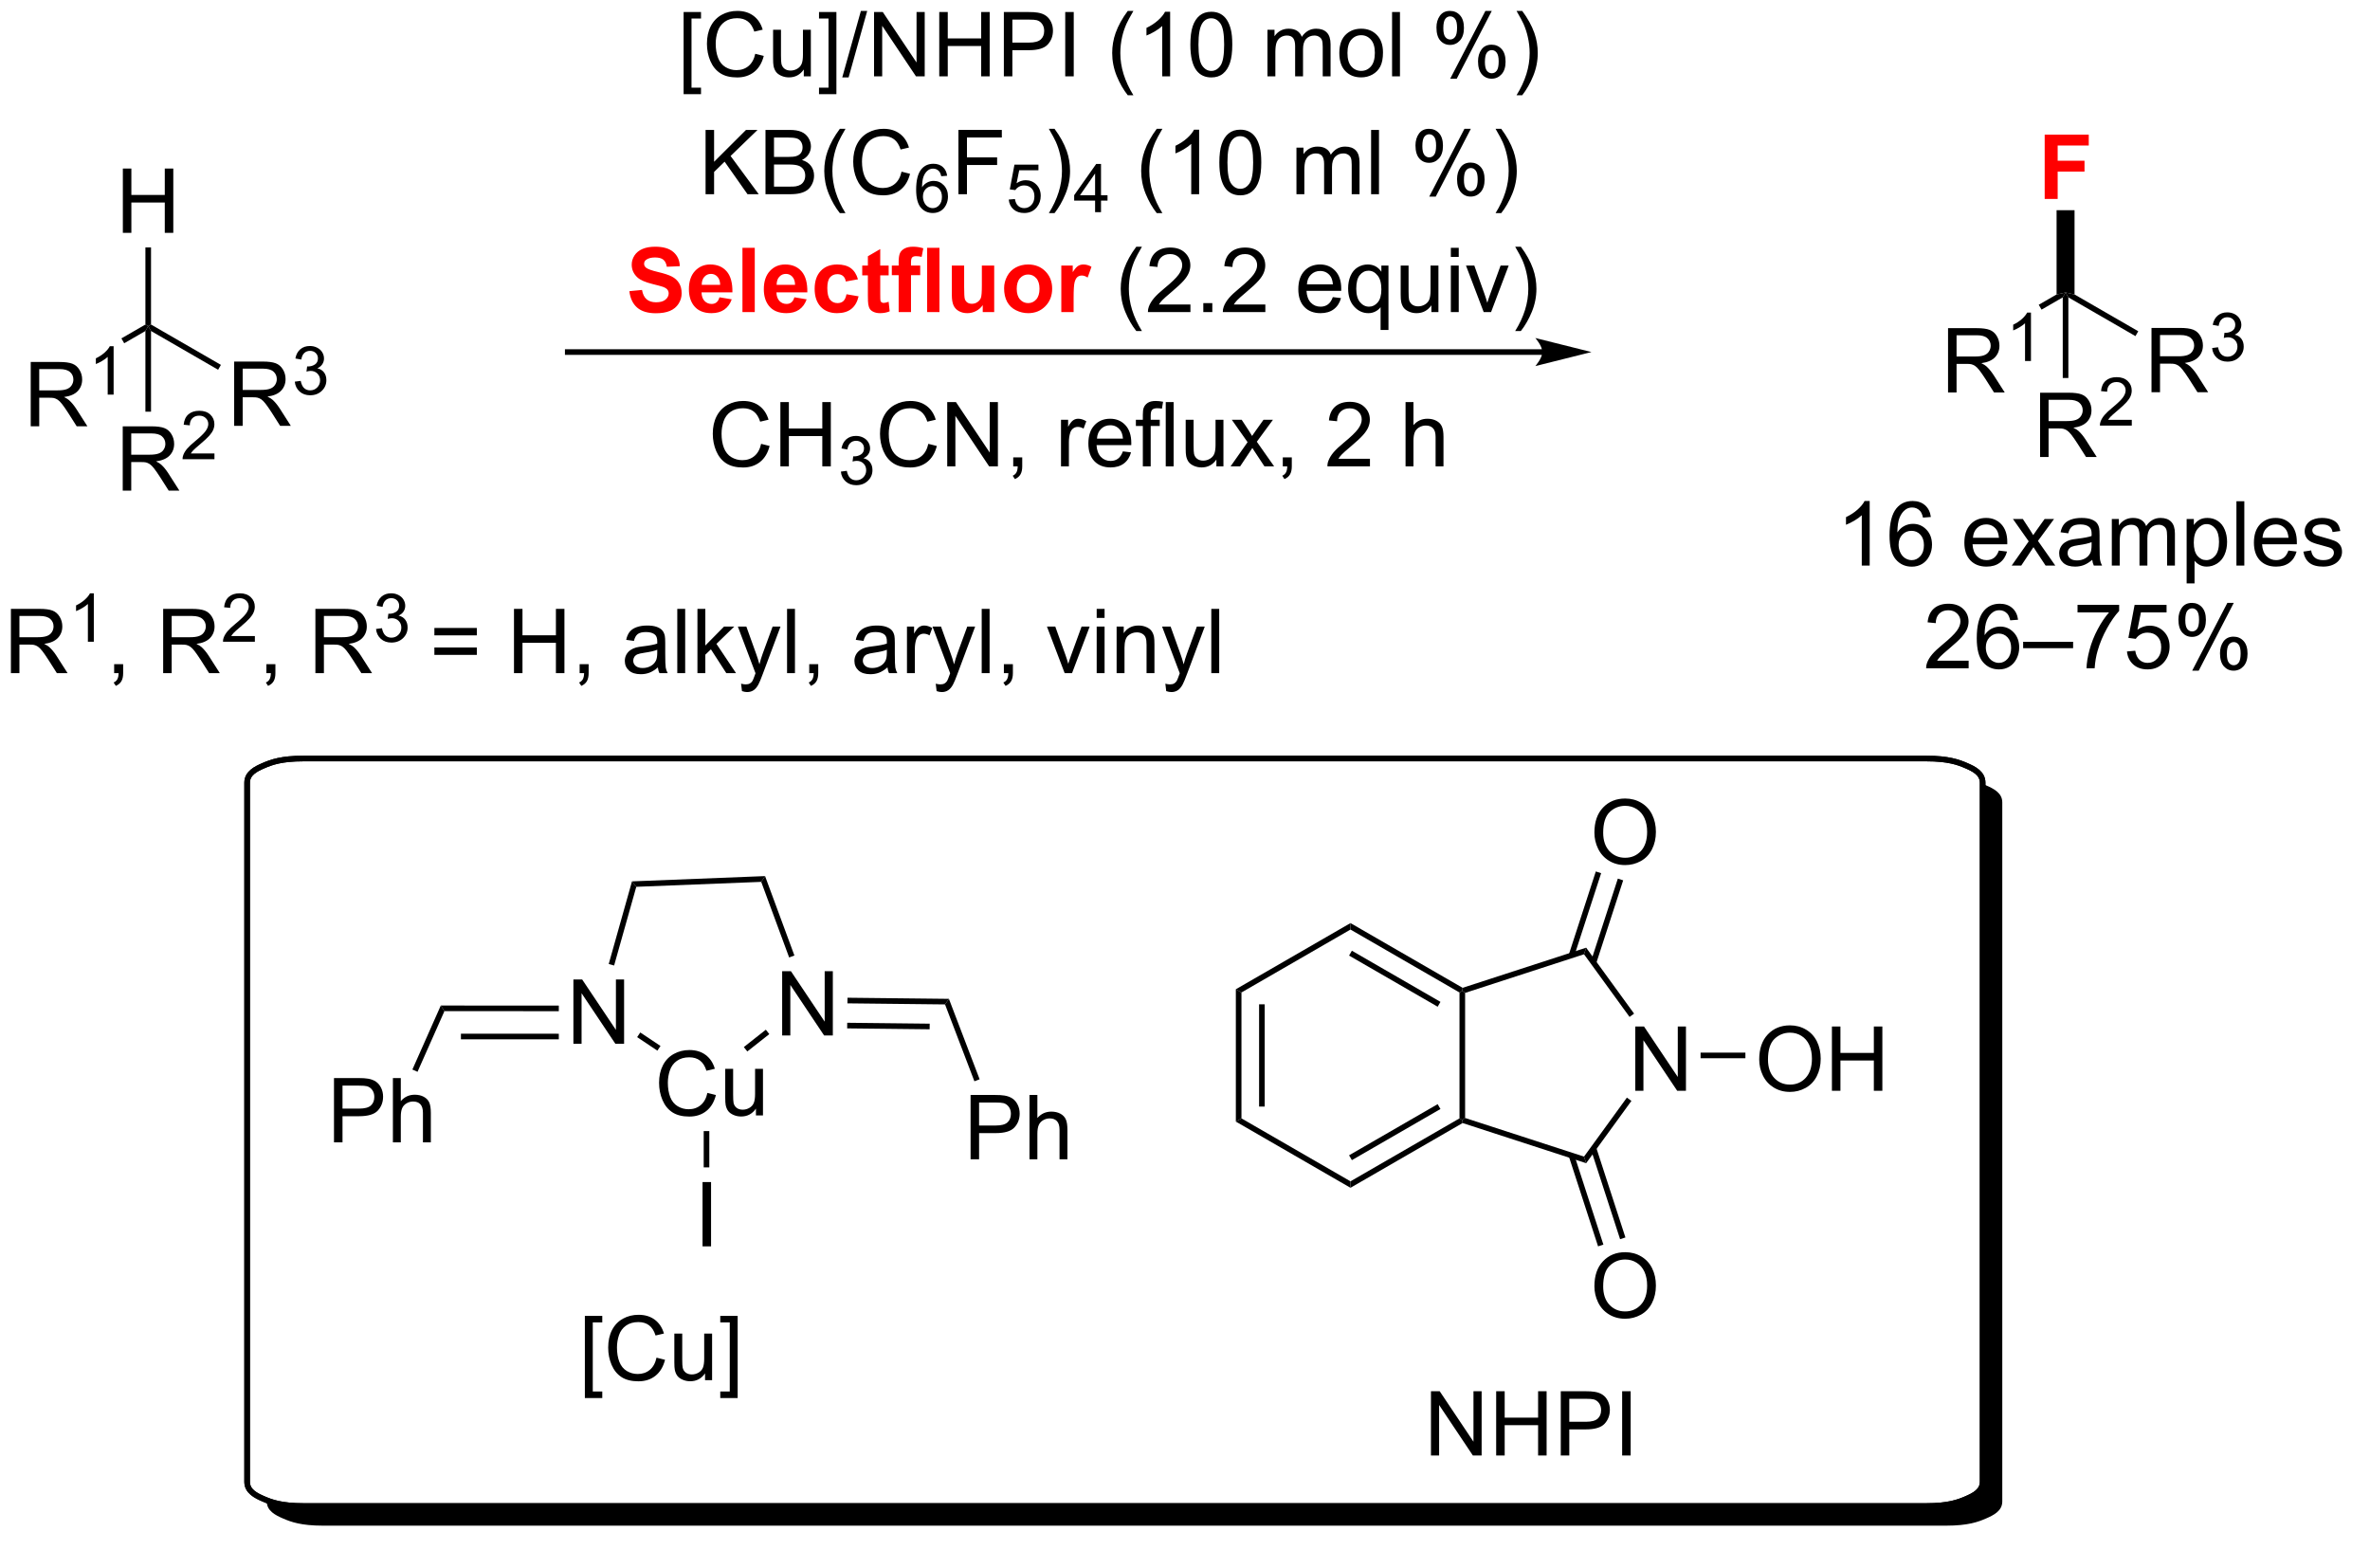 <?xml version="1.0" encoding="UTF-8"?>
<!DOCTYPE svg PUBLIC '-//W3C//DTD SVG 1.0//EN'
          'http://www.w3.org/TR/2001/REC-SVG-20010904/DTD/svg10.dtd'>
<svg stroke-dasharray="none" shape-rendering="auto" xmlns="http://www.w3.org/2000/svg" font-family="'Dialog'" text-rendering="auto" width="579" fill-opacity="1" color-interpolation="auto" color-rendering="auto" preserveAspectRatio="xMidYMid meet" font-size="12px" viewBox="0 0 579 383" fill="black" xmlns:xlink="http://www.w3.org/1999/xlink" stroke="black" image-rendering="auto" stroke-miterlimit="10" stroke-linecap="square" stroke-linejoin="miter" font-style="normal" stroke-width="1" height="383" stroke-dashoffset="0" font-weight="normal" stroke-opacity="1"
><!--Generated by the Batik Graphics2D SVG Generator--><defs id="genericDefs"
  /><g
  ><defs id="defs1"
    ><clipPath clipPathUnits="userSpaceOnUse" id="clipPath1"
      ><path d="M1.294 2.265 L218.217 2.265 L218.217 145.578 L1.294 145.578 L1.294 2.265 Z"
      /></clipPath
      ><clipPath clipPathUnits="userSpaceOnUse" id="clipPath2"
      ><path d="M-0.342 6.318 L-0.342 145.084 L210.339 145.084 L210.339 6.318 Z"
      /></clipPath
      ><clipPath clipPathUnits="userSpaceOnUse" id="clipPath3"
      ><path d="M-0.342 6.318 L-0.342 144.674 L209.577 144.674 L209.577 6.318 Z"
      /></clipPath
    ></defs
    ><g transform="scale(2.667,2.667) translate(-1.294,-2.265) matrix(1.029,0,0,1.029,1.646,-4.234)"
    ><path d="M2.393 44.266 L2.393 38.539 L4.933 38.539 Q5.698 38.539 6.097 38.693 Q6.495 38.847 6.732 39.237 Q6.972 39.628 6.972 40.102 Q6.972 40.711 6.576 41.131 Q6.183 41.547 5.357 41.659 Q5.659 41.805 5.815 41.946 Q6.146 42.25 6.443 42.706 L7.44 44.266 L6.487 44.266 L5.729 43.073 Q5.396 42.558 5.18 42.284 Q4.966 42.011 4.797 41.901 Q4.628 41.792 4.451 41.75 Q4.323 41.722 4.029 41.722 L3.151 41.722 L3.151 44.266 L2.393 44.266 ZM3.151 41.066 L4.779 41.066 Q5.3 41.066 5.591 40.959 Q5.886 40.852 6.037 40.615 Q6.19 40.378 6.19 40.102 Q6.19 39.696 5.894 39.435 Q5.599 39.172 4.964 39.172 L3.151 39.172 L3.151 41.066 Z" stroke="none" clip-path="url(#clipPath3)"
    /></g
    ><g transform="matrix(2.743,0,0,2.743,0.938,-17.331)"
    ><path d="M9.777 41.466 L9.25 41.466 L9.25 38.105 Q9.058 38.286 8.75 38.468 Q8.441 38.65 8.195 38.741 L8.195 38.232 Q8.636 38.023 8.966 37.728 Q9.298 37.431 9.437 37.154 L9.777 37.154 L9.777 41.466 Z" stroke="none" clip-path="url(#clipPath3)"
    /></g
    ><g transform="matrix(2.743,0,0,2.743,0.938,-17.331)"
    ><path d="M10.72 36.89 L10.47 36.457 L12.609 35.222 L12.859 35.366 L12.609 35.799 Z" stroke="none" clip-path="url(#clipPath3)"
    /></g
    ><g transform="matrix(2.743,0,0,2.743,0.938,-17.331)"
    ><path d="M20.514 44.246 L20.514 38.52 L23.053 38.52 Q23.819 38.52 24.217 38.673 Q24.616 38.827 24.853 39.218 Q25.092 39.608 25.092 40.082 Q25.092 40.691 24.697 41.111 Q24.303 41.527 23.478 41.639 Q23.78 41.785 23.936 41.926 Q24.267 42.23 24.564 42.686 L25.561 44.246 L24.608 44.246 L23.85 43.053 Q23.517 42.538 23.301 42.264 Q23.087 41.991 22.918 41.882 Q22.749 41.772 22.572 41.73 Q22.444 41.702 22.15 41.702 L21.272 41.702 L21.272 44.246 L20.514 44.246 ZM21.272 41.046 L22.9 41.046 Q23.421 41.046 23.712 40.939 Q24.006 40.832 24.157 40.595 Q24.311 40.358 24.311 40.082 Q24.311 39.676 24.014 39.415 Q23.72 39.152 23.084 39.152 L21.272 39.152 L21.272 41.046 Z" stroke="none" clip-path="url(#clipPath3)"
    /></g
    ><g transform="matrix(2.743,0,0,2.743,0.938,-17.331)"
    ><path d="M25.913 40.311 L26.441 40.241 Q26.532 40.69 26.749 40.888 Q26.968 41.085 27.282 41.085 Q27.654 41.085 27.909 40.827 Q28.167 40.569 28.167 40.188 Q28.167 39.825 27.929 39.591 Q27.693 39.354 27.326 39.354 Q27.177 39.354 26.954 39.413 L27.013 38.95 Q27.066 38.956 27.097 38.956 Q27.435 38.956 27.704 38.78 Q27.974 38.604 27.974 38.237 Q27.974 37.948 27.777 37.759 Q27.581 37.567 27.271 37.567 Q26.962 37.567 26.757 37.761 Q26.552 37.954 26.493 38.341 L25.966 38.247 Q26.064 37.716 26.405 37.425 Q26.749 37.134 27.259 37.134 Q27.611 37.134 27.905 37.284 Q28.202 37.434 28.359 37.696 Q28.515 37.956 28.515 38.249 Q28.515 38.528 28.364 38.757 Q28.216 38.985 27.923 39.12 Q28.304 39.208 28.515 39.485 Q28.726 39.761 28.726 40.177 Q28.726 40.739 28.316 41.132 Q27.905 41.522 27.279 41.522 Q26.714 41.522 26.339 41.186 Q25.966 40.848 25.913 40.311 Z" stroke="none" clip-path="url(#clipPath3)"
    /></g
    ><g transform="matrix(2.743,0,0,2.743,0.938,-17.331)"
    ><path d="M13.109 35.799 L12.859 35.366 L13.109 35.222 L19.334 38.816 L19.084 39.249 Z" stroke="none" clip-path="url(#clipPath3)"
    /></g
    ><g transform="matrix(2.743,0,0,2.743,0.938,-17.331)"
    ><path d="M10.6 27.056 L10.6 21.329 L11.358 21.329 L11.358 23.681 L14.334 23.681 L14.334 21.329 L15.092 21.329 L15.092 27.056 L14.334 27.056 L14.334 24.355 L11.358 24.355 L11.358 27.056 L10.6 27.056 Z" stroke="none" clip-path="url(#clipPath3)"
    /></g
    ><g transform="matrix(2.743,0,0,2.743,0.938,-17.331)"
    ><path d="M13.109 35.222 L12.859 35.366 L12.609 35.222 L12.609 28.356 L13.109 28.356 Z" stroke="none" clip-path="url(#clipPath3)"
    /></g
    ><g transform="matrix(2.743,0,0,2.743,0.938,-17.331)"
    ><path d="M10.589 50.016 L10.589 44.289 L13.129 44.289 Q13.894 44.289 14.293 44.443 Q14.691 44.597 14.928 44.987 Q15.168 45.378 15.168 45.852 Q15.168 46.461 14.772 46.881 Q14.379 47.297 13.553 47.409 Q13.855 47.555 14.011 47.696 Q14.342 48 14.639 48.456 L15.636 50.016 L14.683 50.016 L13.925 48.823 Q13.592 48.308 13.376 48.034 Q13.162 47.761 12.993 47.651 Q12.824 47.542 12.647 47.5 Q12.519 47.472 12.225 47.472 L11.347 47.472 L11.347 50.016 L10.589 50.016 ZM11.347 46.816 L12.975 46.816 Q13.496 46.816 13.787 46.709 Q14.082 46.602 14.233 46.365 Q14.386 46.128 14.386 45.852 Q14.386 45.446 14.089 45.185 Q13.795 44.922 13.16 44.922 L11.347 44.922 L11.347 46.816 Z" stroke="none" clip-path="url(#clipPath3)"
    /></g
    ><g transform="matrix(2.743,0,0,2.743,0.938,-17.331)"
    ><path d="M18.758 46.708 L18.758 47.216 L15.918 47.216 Q15.912 47.025 15.981 46.849 Q16.088 46.56 16.326 46.279 Q16.567 45.997 17.018 45.628 Q17.717 45.054 17.963 44.718 Q18.209 44.382 18.209 44.083 Q18.209 43.771 17.985 43.556 Q17.762 43.339 17.401 43.339 Q17.02 43.339 16.791 43.568 Q16.563 43.796 16.561 44.2 L16.018 44.146 Q16.075 43.538 16.438 43.222 Q16.801 42.904 17.412 42.904 Q18.032 42.904 18.391 43.247 Q18.752 43.589 18.752 44.095 Q18.752 44.353 18.647 44.603 Q18.541 44.851 18.295 45.126 Q18.051 45.401 17.483 45.882 Q17.008 46.281 16.873 46.423 Q16.739 46.566 16.651 46.708 L18.758 46.708 Z" stroke="none" clip-path="url(#clipPath3)"
    /></g
    ><g transform="matrix(2.743,0,0,2.743,0.938,-17.331)"
    ><path d="M12.609 35.799 L12.859 35.366 L13.109 35.799 L13.109 42.982 L12.609 42.982 Z" stroke="none" clip-path="url(#clipPath3)"
    /></g
    ><g transform="matrix(2.743,0,0,2.743,0.938,-17.331)"
    ><path d="M0.63 66.272 L0.63 60.546 L3.169 60.546 Q3.935 60.546 4.333 60.699 Q4.732 60.853 4.969 61.244 Q5.208 61.634 5.208 62.108 Q5.208 62.718 4.812 63.137 Q4.419 63.554 3.594 63.666 Q3.896 63.811 4.052 63.952 Q4.383 64.257 4.68 64.712 L5.677 66.272 L4.724 66.272 L3.966 65.08 Q3.633 64.564 3.417 64.29 Q3.203 64.017 3.034 63.908 Q2.865 63.798 2.688 63.757 Q2.56 63.728 2.266 63.728 L1.388 63.728 L1.388 66.272 L0.63 66.272 ZM1.388 63.072 L3.016 63.072 Q3.537 63.072 3.828 62.965 Q4.122 62.858 4.273 62.621 Q4.427 62.384 4.427 62.108 Q4.427 61.702 4.13 61.442 Q3.836 61.179 3.2 61.179 L1.388 61.179 L1.388 63.072 Z" stroke="none" clip-path="url(#clipPath3)"
    /></g
    ><g transform="matrix(2.743,0,0,2.743,0.938,-17.331)"
    ><path d="M8.014 63.472 L7.486 63.472 L7.486 60.111 Q7.295 60.293 6.986 60.474 Q6.678 60.656 6.432 60.748 L6.432 60.238 Q6.873 60.029 7.203 59.734 Q7.535 59.437 7.674 59.16 L8.014 59.16 L8.014 63.472 Z" stroke="none" clip-path="url(#clipPath3)"
    /></g
    ><g transform="matrix(2.743,0,0,2.743,0.938,-17.331)"
    ><path d="M9.825 66.272 L9.825 65.47 L10.627 65.47 L10.627 66.272 Q10.627 66.715 10.471 66.986 Q10.315 67.257 9.974 67.405 L9.778 67.106 Q10.002 67.007 10.107 66.817 Q10.213 66.629 10.224 66.272 L9.825 66.272 ZM14.19 66.272 L14.19 60.546 L16.729 60.546 Q17.494 60.546 17.893 60.699 Q18.291 60.853 18.528 61.244 Q18.768 61.634 18.768 62.108 Q18.768 62.718 18.372 63.137 Q17.979 63.554 17.153 63.666 Q17.455 63.811 17.612 63.952 Q17.942 64.257 18.239 64.712 L19.237 66.272 L18.284 66.272 L17.526 65.08 Q17.192 64.564 16.976 64.29 Q16.763 64.017 16.593 63.908 Q16.424 63.798 16.247 63.757 Q16.119 63.728 15.825 63.728 L14.948 63.728 L14.948 66.272 L14.19 66.272 ZM14.948 63.072 L16.575 63.072 Q17.096 63.072 17.388 62.965 Q17.682 62.858 17.833 62.621 Q17.987 62.384 17.987 62.108 Q17.987 61.702 17.69 61.442 Q17.395 61.179 16.76 61.179 L14.948 61.179 L14.948 63.072 Z" stroke="none" clip-path="url(#clipPath3)"
    /></g
    ><g transform="matrix(2.743,0,0,2.743,0.938,-17.331)"
    ><path d="M22.358 62.965 L22.358 63.472 L19.518 63.472 Q19.513 63.281 19.581 63.105 Q19.689 62.816 19.927 62.535 Q20.167 62.254 20.618 61.884 Q21.317 61.31 21.564 60.974 Q21.81 60.638 21.81 60.34 Q21.81 60.027 21.585 59.812 Q21.362 59.595 21.001 59.595 Q20.62 59.595 20.392 59.824 Q20.163 60.052 20.161 60.457 L19.618 60.402 Q19.675 59.795 20.038 59.478 Q20.401 59.16 21.013 59.16 Q21.632 59.16 21.991 59.504 Q22.352 59.845 22.352 60.351 Q22.352 60.609 22.247 60.859 Q22.142 61.107 21.895 61.383 Q21.651 61.658 21.083 62.138 Q20.608 62.537 20.474 62.679 Q20.339 62.822 20.251 62.965 L22.358 62.965 Z" stroke="none" clip-path="url(#clipPath3)"
    /></g
    ><g transform="matrix(2.743,0,0,2.743,0.938,-17.331)"
    ><path d="M23.385 66.272 L23.385 65.47 L24.187 65.47 L24.187 66.272 Q24.187 66.715 24.031 66.986 Q23.874 67.257 23.533 67.405 L23.338 67.106 Q23.562 67.007 23.666 66.817 Q23.773 66.629 23.783 66.272 L23.385 66.272 ZM27.749 66.272 L27.749 60.546 L30.288 60.546 Q31.054 60.546 31.452 60.699 Q31.851 60.853 32.088 61.244 Q32.327 61.634 32.327 62.108 Q32.327 62.718 31.932 63.137 Q31.538 63.554 30.713 63.666 Q31.015 63.811 31.171 63.952 Q31.502 64.257 31.799 64.712 L32.796 66.272 L31.843 66.272 L31.085 65.08 Q30.752 64.564 30.536 64.29 Q30.322 64.017 30.153 63.908 Q29.984 63.798 29.807 63.757 Q29.679 63.728 29.385 63.728 L28.507 63.728 L28.507 66.272 L27.749 66.272 ZM28.507 63.072 L30.135 63.072 Q30.656 63.072 30.947 62.965 Q31.241 62.858 31.392 62.621 Q31.546 62.384 31.546 62.108 Q31.546 61.702 31.249 61.442 Q30.955 61.179 30.32 61.179 L28.507 61.179 L28.507 63.072 Z" stroke="none" clip-path="url(#clipPath3)"
    /></g
    ><g transform="matrix(2.743,0,0,2.743,0.938,-17.331)"
    ><path d="M33.148 62.337 L33.676 62.267 Q33.768 62.716 33.984 62.914 Q34.203 63.111 34.518 63.111 Q34.889 63.111 35.145 62.853 Q35.402 62.595 35.402 62.215 Q35.402 61.851 35.164 61.617 Q34.928 61.38 34.561 61.38 Q34.412 61.38 34.19 61.439 L34.248 60.976 Q34.301 60.982 34.332 60.982 Q34.67 60.982 34.94 60.806 Q35.209 60.63 35.209 60.263 Q35.209 59.974 35.012 59.785 Q34.816 59.593 34.506 59.593 Q34.197 59.593 33.992 59.787 Q33.787 59.98 33.728 60.367 L33.201 60.273 Q33.299 59.742 33.641 59.451 Q33.984 59.16 34.494 59.16 Q34.846 59.16 35.141 59.31 Q35.438 59.461 35.594 59.722 Q35.75 59.982 35.75 60.275 Q35.75 60.554 35.6 60.783 Q35.451 61.011 35.158 61.146 Q35.539 61.234 35.75 61.511 Q35.961 61.787 35.961 62.203 Q35.961 62.765 35.551 63.158 Q35.141 63.548 34.514 63.548 Q33.949 63.548 33.574 63.212 Q33.201 62.875 33.148 62.337 Z" stroke="none" clip-path="url(#clipPath3)"
    /></g
    ><g transform="matrix(2.743,0,0,2.743,0.938,-17.331)"
    ><path d="M42.127 62.905 L38.346 62.905 L38.346 62.249 L42.127 62.249 L42.127 62.905 ZM42.127 64.642 L38.346 64.642 L38.346 63.986 L42.127 63.986 L42.127 64.642 ZM45.436 66.272 L45.436 60.546 L46.193 60.546 L46.193 62.897 L49.17 62.897 L49.17 60.546 L49.928 60.546 L49.928 66.272 L49.17 66.272 L49.17 63.572 L46.193 63.572 L46.193 66.272 L45.436 66.272 ZM51.283 66.272 L51.283 65.47 L52.085 65.47 L52.085 66.272 Q52.085 66.715 51.929 66.986 Q51.773 67.257 51.432 67.405 L51.236 67.106 Q51.46 67.007 51.565 66.817 Q51.671 66.629 51.682 66.272 L51.283 66.272 ZM58.252 65.759 Q57.861 66.093 57.499 66.231 Q57.14 66.366 56.726 66.366 Q56.041 66.366 55.674 66.033 Q55.307 65.697 55.307 65.179 Q55.307 64.874 55.445 64.621 Q55.585 64.369 55.809 64.218 Q56.033 64.064 56.315 63.986 Q56.523 63.931 56.94 63.882 Q57.791 63.78 58.195 63.639 Q58.197 63.494 58.197 63.455 Q58.197 63.025 57.999 62.85 Q57.728 62.611 57.197 62.611 Q56.703 62.611 56.465 62.785 Q56.228 62.96 56.117 63.4 L55.429 63.306 Q55.523 62.866 55.736 62.595 Q55.953 62.322 56.359 62.176 Q56.765 62.03 57.299 62.03 Q57.83 62.03 58.161 62.155 Q58.494 62.28 58.65 62.47 Q58.807 62.658 58.869 62.947 Q58.906 63.127 58.906 63.595 L58.906 64.533 Q58.906 65.514 58.95 65.775 Q58.994 66.033 59.127 66.272 L58.393 66.272 Q58.283 66.054 58.252 65.759 ZM58.195 64.189 Q57.812 64.345 57.046 64.455 Q56.611 64.517 56.432 64.595 Q56.252 64.673 56.153 64.824 Q56.057 64.975 56.057 65.158 Q56.057 65.439 56.27 65.626 Q56.484 65.814 56.893 65.814 Q57.299 65.814 57.614 65.637 Q57.932 65.46 58.08 65.15 Q58.195 64.913 58.195 64.447 L58.195 64.189 ZM59.98 66.272 L59.98 60.546 L60.683 60.546 L60.683 66.272 L59.98 66.272 ZM61.775 66.272 L61.775 60.546 L62.478 60.546 L62.478 63.811 L64.143 62.124 L65.054 62.124 L63.468 63.663 L65.213 66.272 L64.346 66.272 L62.976 64.15 L62.478 64.626 L62.478 66.272 L61.775 66.272 ZM65.742 67.871 L65.663 67.21 Q65.893 67.272 66.064 67.272 Q66.299 67.272 66.439 67.194 Q66.58 67.116 66.671 66.975 Q66.736 66.871 66.885 66.452 Q66.906 66.395 66.947 66.28 L65.374 62.124 L66.132 62.124 L66.994 64.525 Q67.163 64.983 67.296 65.486 Q67.416 65.001 67.585 64.54 L68.471 62.124 L69.174 62.124 L67.596 66.343 Q67.343 67.028 67.203 67.285 Q67.015 67.632 66.773 67.793 Q66.531 67.957 66.195 67.957 Q65.992 67.957 65.742 67.871 ZM69.757 66.272 L69.757 60.546 L70.46 60.546 L70.46 66.272 L69.757 66.272 ZM71.732 66.272 L71.732 65.47 L72.534 65.47 L72.534 66.272 Q72.534 66.715 72.378 66.986 Q72.222 67.257 71.881 67.405 L71.686 67.106 Q71.909 67.007 72.014 66.817 Q72.121 66.629 72.131 66.272 L71.732 66.272 ZM78.701 65.759 Q78.311 66.093 77.949 66.231 Q77.589 66.366 77.175 66.366 Q76.49 66.366 76.123 66.033 Q75.756 65.697 75.756 65.179 Q75.756 64.874 75.894 64.621 Q76.034 64.369 76.258 64.218 Q76.482 64.064 76.764 63.986 Q76.972 63.931 77.389 63.882 Q78.24 63.78 78.644 63.639 Q78.647 63.494 78.647 63.455 Q78.647 63.025 78.449 62.85 Q78.178 62.611 77.647 62.611 Q77.152 62.611 76.915 62.785 Q76.678 62.96 76.566 63.4 L75.878 63.306 Q75.972 62.866 76.186 62.595 Q76.402 62.322 76.808 62.176 Q77.214 62.03 77.748 62.03 Q78.279 62.03 78.61 62.155 Q78.943 62.28 79.1 62.47 Q79.256 62.658 79.318 62.947 Q79.355 63.127 79.355 63.595 L79.355 64.533 Q79.355 65.514 79.399 65.775 Q79.443 66.033 79.576 66.272 L78.842 66.272 Q78.732 66.054 78.701 65.759 ZM78.644 64.189 Q78.261 64.345 77.496 64.455 Q77.061 64.517 76.881 64.595 Q76.701 64.673 76.602 64.824 Q76.506 64.975 76.506 65.158 Q76.506 65.439 76.719 65.626 Q76.933 65.814 77.342 65.814 Q77.748 65.814 78.063 65.637 Q78.381 65.46 78.529 65.15 Q78.644 64.913 78.644 64.447 L78.644 64.189 ZM80.437 66.272 L80.437 62.124 L81.07 62.124 L81.07 62.752 Q81.312 62.311 81.515 62.171 Q81.721 62.03 81.968 62.03 Q82.322 62.03 82.689 62.257 L82.447 62.908 Q82.189 62.757 81.932 62.757 Q81.703 62.757 81.518 62.895 Q81.335 63.033 81.257 63.28 Q81.14 63.655 81.14 64.1 L81.14 66.272 L80.437 66.272 ZM83.078 67.871 L82.999 67.21 Q83.228 67.272 83.4 67.272 Q83.635 67.272 83.775 67.194 Q83.916 67.116 84.007 66.975 Q84.072 66.871 84.221 66.452 Q84.242 66.395 84.283 66.28 L82.71 62.124 L83.468 62.124 L84.33 64.525 Q84.499 64.983 84.632 65.486 Q84.752 65.001 84.921 64.54 L85.807 62.124 L86.51 62.124 L84.932 66.343 Q84.679 67.028 84.538 67.285 Q84.351 67.632 84.109 67.793 Q83.867 67.957 83.531 67.957 Q83.328 67.957 83.078 67.871 ZM87.093 66.272 L87.093 60.546 L87.796 60.546 L87.796 66.272 L87.093 66.272 ZM89.068 66.272 L89.068 65.47 L89.871 65.47 L89.871 66.272 Q89.871 66.715 89.714 66.986 Q89.558 67.257 89.217 67.405 L89.022 67.106 Q89.246 67.007 89.35 66.817 Q89.456 66.629 89.467 66.272 L89.068 66.272 ZM94.482 66.272 L92.904 62.124 L93.647 62.124 L94.537 64.608 Q94.683 65.009 94.803 65.444 Q94.897 65.116 95.066 64.655 L95.988 62.124 L96.709 62.124 L95.139 66.272 L94.482 66.272 ZM97.334 61.353 L97.334 60.546 L98.037 60.546 L98.037 61.353 L97.334 61.353 ZM97.334 66.272 L97.334 62.124 L98.037 62.124 L98.037 66.272 L97.334 66.272 ZM99.109 66.272 L99.109 62.124 L99.742 62.124 L99.742 62.712 Q100.197 62.03 101.062 62.03 Q101.437 62.03 101.749 62.166 Q102.064 62.298 102.221 62.517 Q102.377 62.736 102.439 63.038 Q102.478 63.233 102.478 63.72 L102.478 66.272 L101.775 66.272 L101.775 63.749 Q101.775 63.319 101.692 63.106 Q101.611 62.892 101.403 62.767 Q101.195 62.639 100.913 62.639 Q100.463 62.639 100.137 62.926 Q99.812 63.21 99.812 64.007 L99.812 66.272 L99.109 66.272 ZM103.527 67.871 L103.449 67.21 Q103.678 67.272 103.85 67.272 Q104.084 67.272 104.225 67.194 Q104.365 67.116 104.456 66.975 Q104.522 66.871 104.67 66.452 Q104.691 66.395 104.732 66.28 L103.159 62.124 L103.917 62.124 L104.779 64.525 Q104.949 64.983 105.081 65.486 Q105.201 65.001 105.371 64.54 L106.256 62.124 L106.959 62.124 L105.381 66.343 Q105.128 67.028 104.988 67.285 Q104.8 67.632 104.558 67.793 Q104.316 67.957 103.98 67.957 Q103.777 67.957 103.527 67.871 ZM107.542 66.272 L107.542 60.546 L108.246 60.546 L108.246 66.272 L107.542 66.272 Z" stroke="none" clip-path="url(#clipPath3)"
    /></g
    ><g transform="matrix(2.743,0,0,2.743,0.938,-17.331)"
    ><path d="M137.026 37.423 L50.224 37.423 L49.974 37.423 L49.974 37.923 L50.224 37.923 L137.026 37.923 L137.276 37.923 L137.276 37.423 L137.026 37.423 ZM141.401 37.673 L136.401 36.423 C136.401 36.423 137.026 37.126 137.026 37.673 C137.026 38.22 136.401 38.923 136.401 38.923 Z" stroke="none" clip-path="url(#clipPath3)"
    /></g
    ><g transform="matrix(2.743,0,0,2.743,0.938,-17.331)"
    ><path d="M60.544 14.707 L60.544 7.389 L62.093 7.389 L62.093 7.97 L61.247 7.97 L61.247 14.124 L62.093 14.124 L62.093 14.707 L60.544 14.707 ZM66.925 11.108 L67.683 11.298 Q67.446 12.233 66.827 12.725 Q66.207 13.215 65.314 13.215 Q64.386 13.215 63.806 12.837 Q63.228 12.46 62.923 11.746 Q62.621 11.03 62.621 10.21 Q62.621 9.314 62.962 8.65 Q63.306 7.983 63.936 7.637 Q64.566 7.29 65.324 7.29 Q66.183 7.29 66.769 7.728 Q67.355 8.165 67.587 8.96 L66.84 9.134 Q66.642 8.509 66.261 8.225 Q65.884 7.939 65.308 7.939 Q64.65 7.939 64.204 8.257 Q63.761 8.572 63.582 9.106 Q63.402 9.639 63.402 10.204 Q63.402 10.936 63.616 11.481 Q63.829 12.025 64.277 12.296 Q64.728 12.564 65.251 12.564 Q65.886 12.564 66.327 12.197 Q66.769 11.829 66.925 11.108 ZM71.247 13.116 L71.247 12.507 Q70.763 13.21 69.929 13.21 Q69.562 13.21 69.245 13.069 Q68.927 12.928 68.771 12.715 Q68.617 12.501 68.554 12.194 Q68.513 11.986 68.513 11.538 L68.513 8.968 L69.216 8.968 L69.216 11.267 Q69.216 11.819 69.258 12.009 Q69.325 12.288 69.539 12.447 Q69.755 12.603 70.07 12.603 Q70.388 12.603 70.664 12.441 Q70.942 12.28 71.057 12.001 Q71.172 11.72 71.172 11.189 L71.172 8.968 L71.875 8.968 L71.875 13.116 L71.247 13.116 ZM74.152 14.707 L72.603 14.707 L72.603 14.124 L73.449 14.124 L73.449 7.97 L72.603 7.97 L72.603 7.389 L74.152 7.389 L74.152 14.707 ZM74.672 13.215 L76.333 7.29 L76.896 7.29 L75.239 13.215 L74.672 13.215 ZM77.504 13.116 L77.504 7.389 L78.282 7.389 L81.29 11.884 L81.29 7.389 L82.017 7.389 L82.017 13.116 L81.238 13.116 L78.23 8.616 L78.23 13.116 L77.504 13.116 ZM83.312 13.116 L83.312 7.389 L84.07 7.389 L84.07 9.741 L87.047 9.741 L87.047 7.389 L87.804 7.389 L87.804 13.116 L87.047 13.116 L87.047 10.415 L84.07 10.415 L84.07 13.116 L83.312 13.116 ZM89.066 13.116 L89.066 7.389 L91.228 7.389 Q91.798 7.389 92.097 7.444 Q92.519 7.514 92.803 7.712 Q93.09 7.908 93.264 8.264 Q93.439 8.619 93.439 9.046 Q93.439 9.775 92.972 10.283 Q92.509 10.788 91.293 10.788 L89.824 10.788 L89.824 13.116 L89.066 13.116 ZM89.824 10.111 L91.306 10.111 Q92.04 10.111 92.347 9.837 Q92.657 9.564 92.657 9.069 Q92.657 8.71 92.475 8.454 Q92.293 8.197 91.996 8.116 Q91.806 8.064 91.29 8.064 L89.824 8.064 L89.824 10.111 ZM94.532 13.116 L94.532 7.389 L95.29 7.389 L95.29 13.116 L94.532 13.116 ZM100.103 14.801 Q99.519 14.066 99.116 13.082 Q98.715 12.095 98.715 11.04 Q98.715 10.111 99.017 9.259 Q99.368 8.272 100.103 7.29 L100.605 7.29 Q100.134 8.103 99.98 8.452 Q99.743 8.991 99.605 9.577 Q99.439 10.306 99.439 11.046 Q99.439 12.923 100.605 14.801 L100.103 14.801 ZM103.876 13.116 L103.173 13.116 L103.173 8.634 Q102.918 8.876 102.506 9.119 Q102.095 9.361 101.767 9.483 L101.767 8.803 Q102.355 8.525 102.795 8.132 Q103.238 7.736 103.423 7.366 L103.876 7.366 L103.876 13.116 ZM105.677 10.29 Q105.677 9.275 105.885 8.658 Q106.094 8.038 106.505 7.702 Q106.919 7.366 107.544 7.366 Q108.005 7.366 108.351 7.551 Q108.7 7.736 108.927 8.087 Q109.153 8.436 109.281 8.939 Q109.411 9.439 109.411 10.29 Q109.411 11.298 109.203 11.918 Q108.997 12.538 108.583 12.876 Q108.172 13.215 107.544 13.215 Q106.716 13.215 106.242 12.619 Q105.677 11.905 105.677 10.29 ZM106.398 10.29 Q106.398 11.702 106.729 12.168 Q107.06 12.634 107.544 12.634 Q108.028 12.634 108.356 12.165 Q108.687 11.697 108.687 10.29 Q108.687 8.876 108.356 8.413 Q108.028 7.947 107.536 7.947 Q107.052 7.947 106.763 8.358 Q106.398 8.882 106.398 10.29 ZM112.544 13.116 L112.544 8.968 L113.172 8.968 L113.172 9.548 Q113.367 9.244 113.69 9.059 Q114.015 8.874 114.429 8.874 Q114.89 8.874 115.185 9.066 Q115.481 9.257 115.601 9.6 Q116.094 8.874 116.883 8.874 Q117.5 8.874 117.831 9.215 Q118.164 9.556 118.164 10.267 L118.164 13.116 L117.466 13.116 L117.466 10.501 Q117.466 10.079 117.396 9.895 Q117.328 9.71 117.148 9.598 Q116.969 9.483 116.726 9.483 Q116.289 9.483 116 9.775 Q115.711 10.064 115.711 10.704 L115.711 13.116 L115.008 13.116 L115.008 10.421 Q115.008 9.952 114.836 9.718 Q114.664 9.483 114.273 9.483 Q113.976 9.483 113.724 9.639 Q113.474 9.796 113.359 10.098 Q113.247 10.397 113.247 10.962 L113.247 13.116 L112.544 13.116 ZM118.945 11.04 Q118.945 9.889 119.586 9.335 Q120.122 8.874 120.89 8.874 Q121.747 8.874 122.289 9.434 Q122.833 9.994 122.833 10.983 Q122.833 11.783 122.591 12.244 Q122.351 12.702 121.893 12.957 Q121.435 13.21 120.89 13.21 Q120.021 13.21 119.481 12.652 Q118.945 12.093 118.945 11.04 ZM119.669 11.04 Q119.669 11.837 120.015 12.236 Q120.364 12.632 120.89 12.632 Q121.414 12.632 121.76 12.233 Q122.109 11.835 122.109 11.017 Q122.109 10.249 121.76 9.853 Q121.411 9.454 120.89 9.454 Q120.364 9.454 120.015 9.85 Q119.669 10.244 119.669 11.04 ZM123.642 13.116 L123.642 7.389 L124.345 7.389 L124.345 13.116 L123.642 13.116 ZM127.595 8.764 Q127.595 8.15 127.902 7.72 Q128.212 7.29 128.798 7.29 Q129.337 7.29 129.689 7.676 Q130.043 8.061 130.043 8.806 Q130.043 9.533 129.686 9.926 Q129.329 10.319 128.806 10.319 Q128.285 10.319 127.939 9.934 Q127.595 9.546 127.595 8.764 ZM128.816 7.775 Q128.556 7.775 128.381 8.001 Q128.207 8.228 128.207 8.835 Q128.207 9.384 128.381 9.611 Q128.558 9.835 128.816 9.835 Q129.082 9.835 129.256 9.608 Q129.431 9.382 129.431 8.78 Q129.431 8.225 129.254 8.001 Q129.079 7.775 128.816 7.775 ZM128.821 13.327 L131.954 7.29 L132.524 7.29 L129.402 13.327 L128.821 13.327 ZM131.298 11.772 Q131.298 11.155 131.605 10.728 Q131.915 10.298 132.504 10.298 Q133.043 10.298 133.397 10.684 Q133.751 11.069 133.751 11.814 Q133.751 12.54 133.392 12.934 Q133.035 13.327 132.509 13.327 Q131.988 13.327 131.642 12.939 Q131.298 12.548 131.298 11.772 ZM132.524 10.783 Q132.259 10.783 132.084 11.009 Q131.91 11.236 131.91 11.843 Q131.91 12.389 132.084 12.616 Q132.262 12.843 132.519 12.843 Q132.79 12.843 132.962 12.616 Q133.137 12.389 133.137 11.788 Q133.137 11.233 132.959 11.009 Q132.785 10.783 132.524 10.783 ZM135.232 14.801 L134.726 14.801 Q135.896 12.923 135.896 11.046 Q135.896 10.311 135.726 9.587 Q135.594 9.001 135.357 8.462 Q135.203 8.111 134.726 7.29 L135.232 7.29 Q135.966 8.272 136.317 9.259 Q136.617 10.111 136.617 11.04 Q136.617 12.095 136.213 13.082 Q135.81 14.066 135.232 14.801 Z" stroke="none" clip-path="url(#clipPath3)"
    /></g
    ><g transform="matrix(2.743,0,0,2.743,0.938,-17.331)"
    ><path d="M62.5 23.616 L62.5 17.889 L63.258 17.889 L63.258 20.728 L66.102 17.889 L67.13 17.889 L64.727 20.21 L67.235 23.616 L66.235 23.616 L64.196 20.718 L63.258 21.632 L63.258 23.616 L62.5 23.616 ZM67.836 23.616 L67.836 17.889 L69.985 17.889 Q70.641 17.889 71.037 18.064 Q71.435 18.236 71.659 18.598 Q71.883 18.96 71.883 19.353 Q71.883 19.72 71.683 20.046 Q71.485 20.369 71.084 20.569 Q71.602 20.72 71.88 21.087 Q72.162 21.454 72.162 21.954 Q72.162 22.358 71.99 22.704 Q71.821 23.048 71.571 23.236 Q71.321 23.423 70.943 23.52 Q70.568 23.616 70.021 23.616 L67.836 23.616 ZM68.594 20.296 L69.834 20.296 Q70.336 20.296 70.555 20.228 Q70.844 20.142 70.99 19.944 Q71.138 19.744 71.138 19.444 Q71.138 19.158 71 18.942 Q70.865 18.725 70.61 18.645 Q70.357 18.564 69.74 18.564 L68.594 18.564 L68.594 20.296 ZM68.594 22.939 L70.021 22.939 Q70.388 22.939 70.537 22.913 Q70.797 22.866 70.972 22.757 Q71.149 22.647 71.261 22.439 Q71.375 22.228 71.375 21.954 Q71.375 21.634 71.211 21.4 Q71.047 21.163 70.755 21.067 Q70.466 20.97 69.92 20.97 L68.594 20.97 L68.594 22.939 ZM74.459 25.301 Q73.875 24.567 73.472 23.582 Q73.071 22.595 73.071 21.541 Q73.071 20.611 73.373 19.759 Q73.724 18.772 74.459 17.791 L74.961 17.791 Q74.49 18.603 74.336 18.952 Q74.099 19.491 73.961 20.077 Q73.795 20.806 73.795 21.546 Q73.795 23.423 74.961 25.301 L74.459 25.301 ZM79.953 21.608 L80.711 21.798 Q80.474 22.733 79.855 23.225 Q79.235 23.715 78.341 23.715 Q77.414 23.715 76.834 23.337 Q76.255 22.96 75.951 22.246 Q75.649 21.53 75.649 20.71 Q75.649 19.814 75.99 19.15 Q76.334 18.483 76.964 18.137 Q77.594 17.791 78.352 17.791 Q79.211 17.791 79.797 18.228 Q80.383 18.666 80.615 19.46 L79.868 19.634 Q79.67 19.009 79.289 18.725 Q78.912 18.439 78.336 18.439 Q77.677 18.439 77.232 18.757 Q76.789 19.072 76.61 19.606 Q76.43 20.139 76.43 20.704 Q76.43 21.436 76.644 21.981 Q76.857 22.525 77.305 22.796 Q77.755 23.064 78.279 23.064 Q78.914 23.064 79.355 22.697 Q79.797 22.329 79.953 21.608 Z" stroke="none" clip-path="url(#clipPath3)"
    /></g
    ><g transform="matrix(2.743,0,0,2.743,0.938,-17.331)"
    ><path d="M84.014 21.972 L83.489 22.013 Q83.418 21.702 83.289 21.562 Q83.076 21.337 82.762 21.337 Q82.51 21.337 82.321 21.478 Q82.071 21.659 81.926 22.009 Q81.784 22.357 81.778 23.001 Q81.969 22.71 82.244 22.57 Q82.52 22.429 82.821 22.429 Q83.348 22.429 83.719 22.818 Q84.09 23.206 84.09 23.822 Q84.09 24.226 83.914 24.573 Q83.74 24.919 83.436 25.105 Q83.131 25.29 82.744 25.29 Q82.086 25.29 81.67 24.806 Q81.254 24.32 81.254 23.206 Q81.254 21.96 81.713 21.396 Q82.115 20.904 82.795 20.904 Q83.301 20.904 83.625 21.189 Q83.95 21.472 84.014 21.972 ZM81.86 23.823 Q81.86 24.097 81.975 24.347 Q82.092 24.595 82.299 24.726 Q82.508 24.855 82.737 24.855 Q83.071 24.855 83.311 24.585 Q83.551 24.316 83.551 23.853 Q83.551 23.407 83.313 23.151 Q83.076 22.896 82.715 22.896 Q82.358 22.896 82.108 23.151 Q81.86 23.407 81.86 23.823 Z" stroke="none" clip-path="url(#clipPath3)"
    /></g
    ><g transform="matrix(2.743,0,0,2.743,0.938,-17.331)"
    ><path d="M85.021 23.616 L85.021 17.889 L88.885 17.889 L88.885 18.564 L85.779 18.564 L85.779 20.337 L88.466 20.337 L88.466 21.014 L85.779 21.014 L85.779 23.616 L85.021 23.616 Z" stroke="none" clip-path="url(#clipPath3)"
    /></g
    ><g transform="matrix(2.743,0,0,2.743,0.938,-17.331)"
    ><path d="M89.501 24.091 L90.054 24.044 Q90.116 24.448 90.339 24.651 Q90.564 24.855 90.88 24.855 Q91.261 24.855 91.525 24.568 Q91.788 24.28 91.788 23.806 Q91.788 23.355 91.534 23.095 Q91.282 22.833 90.872 22.833 Q90.616 22.833 90.411 22.95 Q90.206 23.066 90.089 23.249 L89.595 23.185 L90.011 20.98 L92.146 20.98 L92.146 21.484 L90.433 21.484 L90.2 22.638 Q90.587 22.368 91.013 22.368 Q91.575 22.368 91.962 22.759 Q92.349 23.148 92.349 23.759 Q92.349 24.343 92.009 24.767 Q91.595 25.29 90.88 25.29 Q90.294 25.29 89.923 24.962 Q89.554 24.632 89.501 24.091 Z" stroke="none" clip-path="url(#clipPath3)"
    /></g
    ><g transform="matrix(2.743,0,0,2.743,0.938,-17.331)"
    ><path d="M93.578 25.301 L93.073 25.301 Q94.242 23.423 94.242 21.546 Q94.242 20.811 94.073 20.087 Q93.94 19.501 93.703 18.962 Q93.549 18.611 93.073 17.791 L93.578 17.791 Q94.312 18.772 94.664 19.759 Q94.963 20.611 94.963 21.541 Q94.963 22.595 94.559 23.582 Q94.156 24.567 93.578 25.301 Z" stroke="none" clip-path="url(#clipPath3)"
    /></g
    ><g transform="matrix(2.743,0,0,2.743,0.938,-17.331)"
    ><path d="M97.192 25.216 L97.192 24.187 L95.328 24.187 L95.328 23.704 L97.289 20.921 L97.719 20.921 L97.719 23.704 L98.299 23.704 L98.299 24.187 L97.719 24.187 L97.719 25.216 L97.192 25.216 ZM97.192 23.704 L97.192 21.767 L95.848 23.704 L97.192 23.704 Z" stroke="none" clip-path="url(#clipPath3)"
    /></g
    ><g transform="matrix(2.743,0,0,2.743,0.938,-17.331)"
    ><path d="M102.684 25.301 Q102.101 24.567 101.697 23.582 Q101.296 22.595 101.296 21.541 Q101.296 20.611 101.598 19.759 Q101.95 18.772 102.684 17.791 L103.187 17.791 Q102.715 18.603 102.562 18.952 Q102.325 19.491 102.187 20.077 Q102.02 20.806 102.02 21.546 Q102.02 23.423 103.187 25.301 L102.684 25.301 ZM106.458 23.616 L105.754 23.616 L105.754 19.134 Q105.499 19.376 105.088 19.619 Q104.676 19.861 104.348 19.983 L104.348 19.303 Q104.937 19.025 105.377 18.632 Q105.82 18.236 106.004 17.866 L106.458 17.866 L106.458 23.616 ZM108.258 20.791 Q108.258 19.775 108.467 19.158 Q108.675 18.538 109.087 18.202 Q109.501 17.866 110.126 17.866 Q110.587 17.866 110.933 18.051 Q111.282 18.236 111.508 18.587 Q111.735 18.936 111.862 19.439 Q111.993 19.939 111.993 20.791 Q111.993 21.798 111.784 22.418 Q111.579 23.038 111.165 23.376 Q110.753 23.715 110.126 23.715 Q109.297 23.715 108.823 23.119 Q108.258 22.405 108.258 20.791 ZM108.98 20.791 Q108.98 22.202 109.311 22.668 Q109.641 23.134 110.126 23.134 Q110.61 23.134 110.938 22.666 Q111.269 22.197 111.269 20.791 Q111.269 19.376 110.938 18.913 Q110.61 18.447 110.118 18.447 Q109.633 18.447 109.344 18.858 Q108.98 19.382 108.98 20.791 ZM115.126 23.616 L115.126 19.468 L115.753 19.468 L115.753 20.048 Q115.948 19.744 116.271 19.559 Q116.597 19.374 117.011 19.374 Q117.472 19.374 117.766 19.567 Q118.063 19.757 118.183 20.1 Q118.675 19.374 119.464 19.374 Q120.081 19.374 120.412 19.715 Q120.745 20.056 120.745 20.767 L120.745 23.616 L120.047 23.616 L120.047 21.001 Q120.047 20.579 119.977 20.395 Q119.909 20.21 119.73 20.098 Q119.55 19.983 119.308 19.983 Q118.87 19.983 118.581 20.275 Q118.292 20.564 118.292 21.204 L118.292 23.616 L117.589 23.616 L117.589 20.921 Q117.589 20.452 117.417 20.218 Q117.245 19.983 116.855 19.983 Q116.558 19.983 116.305 20.139 Q116.055 20.296 115.941 20.598 Q115.829 20.897 115.829 21.462 L115.829 23.616 L115.126 23.616 ZM121.774 23.616 L121.774 17.889 L122.477 17.889 L122.477 23.616 L121.774 23.616 ZM125.727 19.264 Q125.727 18.65 126.034 18.22 Q126.344 17.791 126.93 17.791 Q127.469 17.791 127.821 18.176 Q128.175 18.561 128.175 19.306 Q128.175 20.033 127.818 20.426 Q127.462 20.819 126.938 20.819 Q126.417 20.819 126.071 20.434 Q125.727 20.046 125.727 19.264 ZM126.948 18.275 Q126.688 18.275 126.514 18.501 Q126.339 18.728 126.339 19.335 Q126.339 19.884 126.514 20.111 Q126.691 20.335 126.948 20.335 Q127.214 20.335 127.389 20.108 Q127.563 19.882 127.563 19.28 Q127.563 18.725 127.386 18.501 Q127.212 18.275 126.948 18.275 ZM126.954 23.827 L130.087 17.791 L130.657 17.791 L127.534 23.827 L126.954 23.827 ZM129.43 22.272 Q129.43 21.655 129.738 21.228 Q130.047 20.798 130.636 20.798 Q131.175 20.798 131.529 21.184 Q131.883 21.569 131.883 22.314 Q131.883 23.041 131.524 23.434 Q131.167 23.827 130.641 23.827 Q130.12 23.827 129.774 23.439 Q129.43 23.048 129.43 22.272 ZM130.657 21.283 Q130.391 21.283 130.217 21.509 Q130.042 21.736 130.042 22.343 Q130.042 22.889 130.217 23.116 Q130.394 23.343 130.652 23.343 Q130.922 23.343 131.094 23.116 Q131.269 22.889 131.269 22.288 Q131.269 21.733 131.092 21.509 Q130.917 21.283 130.657 21.283 ZM133.364 25.301 L132.859 25.301 Q134.028 23.423 134.028 21.546 Q134.028 20.811 133.859 20.087 Q133.726 19.501 133.489 18.962 Q133.335 18.611 132.859 17.791 L133.364 17.791 Q134.098 18.772 134.45 19.759 Q134.749 20.611 134.749 21.541 Q134.749 22.595 134.346 23.582 Q133.942 24.567 133.364 25.301 Z" stroke="none" clip-path="url(#clipPath3)"
    /></g
    ><g fill="red" transform="matrix(2.743,0,0,2.743,0.938,-17.331)" stroke="red"
    ><path d="M55.713 32.251 L56.838 32.142 Q56.939 32.71 57.249 32.975 Q57.562 33.241 58.088 33.241 Q58.648 33.241 58.929 33.004 Q59.213 32.767 59.213 32.452 Q59.213 32.249 59.093 32.106 Q58.976 31.962 58.679 31.858 Q58.476 31.788 57.752 31.608 Q56.822 31.376 56.447 31.041 Q55.921 30.569 55.921 29.889 Q55.921 29.452 56.168 29.072 Q56.416 28.689 56.882 28.491 Q57.351 28.291 58.01 28.291 Q59.088 28.291 59.632 28.764 Q60.179 29.236 60.205 30.025 L59.049 30.077 Q58.976 29.634 58.731 29.442 Q58.486 29.249 57.999 29.249 Q57.494 29.249 57.21 29.454 Q57.025 29.587 57.025 29.811 Q57.025 30.014 57.197 30.158 Q57.416 30.343 58.26 30.543 Q59.103 30.741 59.507 30.954 Q59.913 31.166 60.14 31.535 Q60.369 31.905 60.369 32.447 Q60.369 32.939 60.096 33.369 Q59.822 33.798 59.322 34.009 Q58.822 34.218 58.077 34.218 Q56.991 34.218 56.408 33.715 Q55.827 33.212 55.713 32.251 ZM63.736 32.796 L64.83 32.978 Q64.619 33.58 64.163 33.895 Q63.71 34.21 63.025 34.21 Q61.944 34.21 61.424 33.501 Q61.015 32.936 61.015 32.072 Q61.015 31.041 61.554 30.457 Q62.093 29.874 62.916 29.874 Q63.843 29.874 64.377 30.486 Q64.913 31.095 64.89 32.358 L62.14 32.358 Q62.15 32.845 62.403 33.119 Q62.658 33.389 63.038 33.389 Q63.296 33.389 63.471 33.249 Q63.648 33.108 63.736 32.796 ZM63.799 31.686 Q63.788 31.21 63.554 30.962 Q63.319 30.712 62.983 30.712 Q62.624 30.712 62.39 30.975 Q62.155 31.236 62.158 31.686 L63.799 31.686 ZM65.784 34.116 L65.784 28.389 L66.881 28.389 L66.881 34.116 L65.784 34.116 ZM70.408 32.796 L71.502 32.978 Q71.291 33.58 70.835 33.895 Q70.382 34.21 69.697 34.21 Q68.616 34.21 68.096 33.501 Q67.687 32.936 67.687 32.072 Q67.687 31.041 68.226 30.457 Q68.765 29.874 69.588 29.874 Q70.515 29.874 71.049 30.486 Q71.585 31.095 71.562 32.358 L68.812 32.358 Q68.822 32.845 69.075 33.119 Q69.33 33.389 69.71 33.389 Q69.968 33.389 70.142 33.249 Q70.319 33.108 70.408 32.796 ZM70.471 31.686 Q70.46 31.21 70.226 30.962 Q69.991 30.712 69.655 30.712 Q69.296 30.712 69.062 30.975 Q68.827 31.236 68.83 31.686 L70.471 31.686 ZM76.073 31.194 L74.99 31.389 Q74.935 31.064 74.743 30.9 Q74.55 30.736 74.24 30.736 Q73.831 30.736 73.586 31.02 Q73.342 31.303 73.342 31.968 Q73.342 32.705 73.589 33.009 Q73.839 33.314 74.256 33.314 Q74.568 33.314 74.766 33.137 Q74.967 32.96 75.05 32.525 L76.128 32.71 Q75.959 33.452 75.482 33.832 Q75.006 34.21 74.206 34.21 Q73.295 34.21 72.753 33.637 Q72.214 33.061 72.214 32.046 Q72.214 31.017 72.756 30.447 Q73.3 29.874 74.224 29.874 Q74.982 29.874 75.43 30.199 Q75.878 30.525 76.073 31.194 ZM78.806 29.968 L78.806 30.843 L78.056 30.843 L78.056 32.514 Q78.056 33.022 78.077 33.106 Q78.101 33.189 78.176 33.244 Q78.252 33.298 78.361 33.298 Q78.515 33.298 78.804 33.194 L78.898 34.046 Q78.515 34.21 78.03 34.21 Q77.734 34.21 77.494 34.111 Q77.257 34.009 77.145 33.853 Q77.033 33.694 76.991 33.423 Q76.955 33.233 76.955 32.65 L76.955 30.843 L76.452 30.843 L76.452 29.968 L76.955 29.968 L76.955 29.142 L78.056 28.501 L78.056 29.968 L78.806 29.968 ZM79.088 29.968 L79.697 29.968 L79.697 29.655 Q79.697 29.132 79.809 28.874 Q79.921 28.616 80.218 28.454 Q80.517 28.291 80.976 28.291 Q81.444 28.291 81.892 28.431 L81.744 29.197 Q81.484 29.134 81.241 29.134 Q81.002 29.134 80.898 29.246 Q80.796 29.358 80.796 29.673 L80.796 29.968 L81.616 29.968 L81.616 30.829 L80.796 30.829 L80.796 34.116 L79.697 34.116 L79.697 30.829 L79.088 30.829 L79.088 29.968 ZM82.234 34.116 L82.234 28.389 L83.33 28.389 L83.33 34.116 L82.234 34.116 ZM87.185 34.116 L87.185 33.494 Q86.959 33.827 86.589 34.02 Q86.222 34.21 85.81 34.21 Q85.394 34.21 85.06 34.028 Q84.73 33.843 84.581 33.512 Q84.433 33.178 84.433 32.593 L84.433 29.968 L85.529 29.968 L85.529 31.874 Q85.529 32.749 85.589 32.947 Q85.651 33.142 85.81 33.259 Q85.972 33.374 86.217 33.374 Q86.498 33.374 86.719 33.22 Q86.943 33.064 87.024 32.837 Q87.107 32.608 87.107 31.718 L87.107 29.968 L88.206 29.968 L88.206 34.116 L87.185 34.116 ZM89.088 31.983 Q89.088 31.436 89.356 30.926 Q89.627 30.413 90.121 30.145 Q90.616 29.874 91.226 29.874 Q92.166 29.874 92.767 30.486 Q93.369 31.095 93.369 32.03 Q93.369 32.97 92.762 33.59 Q92.155 34.21 91.234 34.21 Q90.663 34.21 90.145 33.952 Q89.627 33.694 89.356 33.197 Q89.088 32.697 89.088 31.983 ZM90.213 32.041 Q90.213 32.658 90.504 32.986 Q90.799 33.314 91.228 33.314 Q91.658 33.314 91.95 32.986 Q92.241 32.658 92.241 32.033 Q92.241 31.423 91.95 31.095 Q91.658 30.767 91.228 30.767 Q90.799 30.767 90.504 31.095 Q90.213 31.423 90.213 32.041 ZM95.279 34.116 L94.183 34.116 L94.183 29.968 L95.201 29.968 L95.201 30.556 Q95.464 30.139 95.672 30.007 Q95.881 29.874 96.146 29.874 Q96.521 29.874 96.87 30.079 L96.529 31.038 Q96.253 30.858 96.013 30.858 Q95.784 30.858 95.623 30.986 Q95.464 31.111 95.37 31.444 Q95.279 31.775 95.279 32.835 L95.279 34.116 Z" stroke="none" clip-path="url(#clipPath3)"
    /></g
    ><g transform="matrix(2.743,0,0,2.743,0.938,-17.331)"
    ><path d="M100.862 35.801 Q100.279 35.066 99.875 34.082 Q99.474 33.095 99.474 32.041 Q99.474 31.111 99.776 30.259 Q100.128 29.272 100.862 28.291 L101.365 28.291 Q100.894 29.103 100.74 29.452 Q100.503 29.991 100.365 30.577 Q100.198 31.306 100.198 32.046 Q100.198 33.923 101.365 35.801 L100.862 35.801 ZM105.683 33.439 L105.683 34.116 L101.896 34.116 Q101.888 33.861 101.98 33.626 Q102.123 33.241 102.441 32.866 Q102.761 32.491 103.362 31.999 Q104.295 31.233 104.623 30.785 Q104.951 30.337 104.951 29.939 Q104.951 29.522 104.651 29.236 Q104.355 28.947 103.873 28.947 Q103.365 28.947 103.06 29.251 Q102.756 29.556 102.753 30.095 L102.029 30.022 Q102.105 29.212 102.589 28.791 Q103.073 28.366 103.888 28.366 Q104.714 28.366 105.193 28.824 Q105.675 29.28 105.675 29.954 Q105.675 30.298 105.534 30.632 Q105.394 30.962 105.066 31.329 Q104.74 31.697 103.982 32.337 Q103.349 32.869 103.17 33.059 Q102.99 33.249 102.873 33.439 L105.683 33.439 ZM106.83 34.116 L106.83 33.314 L107.632 33.314 L107.632 34.116 L106.83 34.116 ZM112.355 33.439 L112.355 34.116 L108.568 34.116 Q108.56 33.861 108.651 33.626 Q108.795 33.241 109.112 32.866 Q109.433 32.491 110.034 31.999 Q110.967 31.233 111.295 30.785 Q111.623 30.337 111.623 29.939 Q111.623 29.522 111.323 29.236 Q111.026 28.947 110.545 28.947 Q110.037 28.947 109.732 29.251 Q109.427 29.556 109.425 30.095 L108.701 30.022 Q108.776 29.212 109.261 28.791 Q109.745 28.366 110.56 28.366 Q111.386 28.366 111.865 28.824 Q112.347 29.28 112.347 29.954 Q112.347 30.298 112.206 30.632 Q112.066 30.962 111.737 31.329 Q111.412 31.697 110.654 32.337 Q110.021 32.869 109.842 33.059 Q109.662 33.249 109.545 33.439 L112.355 33.439 ZM118.365 32.78 L119.092 32.869 Q118.92 33.507 118.454 33.858 Q117.99 34.21 117.269 34.21 Q116.357 34.21 115.823 33.65 Q115.292 33.087 115.292 32.077 Q115.292 31.03 115.831 30.452 Q116.37 29.874 117.23 29.874 Q118.06 29.874 118.586 30.442 Q119.115 31.007 119.115 32.033 Q119.115 32.095 119.112 32.22 L116.019 32.22 Q116.058 32.905 116.404 33.27 Q116.753 33.632 117.271 33.632 Q117.659 33.632 117.933 33.428 Q118.206 33.225 118.365 32.78 ZM116.058 31.642 L118.373 31.642 Q118.326 31.119 118.107 30.858 Q117.771 30.452 117.237 30.452 Q116.753 30.452 116.422 30.777 Q116.092 31.1 116.058 31.642 ZM122.619 35.707 L122.619 33.673 Q122.455 33.905 122.161 34.059 Q121.866 34.21 121.533 34.21 Q120.796 34.21 120.262 33.621 Q119.728 33.03 119.728 32.001 Q119.728 31.376 119.944 30.882 Q120.163 30.384 120.575 30.129 Q120.986 29.874 121.478 29.874 Q122.249 29.874 122.689 30.522 L122.689 29.968 L123.322 29.968 L123.322 35.707 L122.619 35.707 ZM120.452 32.03 Q120.452 32.83 120.788 33.231 Q121.124 33.632 121.593 33.632 Q122.041 33.632 122.364 33.251 Q122.689 32.869 122.689 32.093 Q122.689 31.264 122.348 30.848 Q122.007 30.428 121.546 30.428 Q121.088 30.428 120.77 30.817 Q120.452 31.204 120.452 32.03 ZM127.144 34.116 L127.144 33.507 Q126.659 34.21 125.826 34.21 Q125.459 34.21 125.141 34.069 Q124.823 33.928 124.667 33.715 Q124.513 33.501 124.451 33.194 Q124.409 32.986 124.409 32.538 L124.409 29.968 L125.112 29.968 L125.112 32.267 Q125.112 32.819 125.154 33.009 Q125.222 33.288 125.435 33.447 Q125.651 33.603 125.967 33.603 Q126.284 33.603 126.56 33.441 Q126.839 33.28 126.954 33.001 Q127.068 32.72 127.068 32.189 L127.068 29.968 L127.771 29.968 L127.771 34.116 L127.144 34.116 ZM128.877 29.197 L128.877 28.389 L129.58 28.389 L129.58 29.197 L128.877 29.197 ZM128.877 34.116 L128.877 29.968 L129.58 29.968 L129.58 34.116 L128.877 34.116 ZM131.803 34.116 L130.224 29.968 L130.967 29.968 L131.857 32.452 Q132.003 32.853 132.123 33.288 Q132.217 32.96 132.386 32.499 L133.308 29.968 L134.029 29.968 L132.459 34.116 L131.803 34.116 ZM135.112 35.801 L134.607 35.801 Q135.776 33.923 135.776 32.046 Q135.776 31.311 135.607 30.587 Q135.474 30.001 135.237 29.462 Q135.084 29.111 134.607 28.291 L135.112 28.291 Q135.847 29.272 136.198 30.259 Q136.498 31.111 136.498 32.041 Q136.498 33.095 136.094 34.082 Q135.69 35.066 135.112 35.801 Z" stroke="none" clip-path="url(#clipPath3)"
    /></g
    ><g transform="matrix(2.743,0,0,2.743,0.938,-17.331)"
    ><path d="M67.447 45.848 L68.204 46.038 Q67.968 46.973 67.348 47.465 Q66.728 47.955 65.835 47.955 Q64.908 47.955 64.327 47.577 Q63.749 47.199 63.444 46.486 Q63.142 45.77 63.142 44.949 Q63.142 44.053 63.483 43.389 Q63.827 42.723 64.457 42.376 Q65.087 42.03 65.845 42.03 Q66.704 42.03 67.29 42.468 Q67.876 42.905 68.108 43.699 L67.361 43.874 Q67.163 43.249 66.783 42.965 Q66.405 42.678 65.829 42.678 Q65.171 42.678 64.725 42.996 Q64.283 43.311 64.103 43.845 Q63.923 44.379 63.923 44.944 Q63.923 45.676 64.137 46.22 Q64.35 46.764 64.798 47.035 Q65.249 47.303 65.772 47.303 Q66.408 47.303 66.848 46.936 Q67.29 46.569 67.447 45.848 ZM69.162 47.856 L69.162 42.129 L69.919 42.129 L69.919 44.481 L72.896 44.481 L72.896 42.129 L73.654 42.129 L73.654 47.856 L72.896 47.856 L72.896 45.155 L69.919 45.155 L69.919 47.856 L69.162 47.856 Z" stroke="none" clip-path="url(#clipPath3)"
    /></g
    ><g transform="matrix(2.743,0,0,2.743,0.938,-17.331)"
    ><path d="M74.55 48.321 L75.078 48.251 Q75.169 48.7 75.386 48.897 Q75.605 49.094 75.919 49.094 Q76.29 49.094 76.546 48.837 Q76.804 48.579 76.804 48.198 Q76.804 47.834 76.566 47.6 Q76.329 47.364 75.962 47.364 Q75.814 47.364 75.591 47.422 L75.65 46.959 Q75.703 46.965 75.734 46.965 Q76.072 46.965 76.341 46.79 Q76.611 46.614 76.611 46.247 Q76.611 45.958 76.413 45.768 Q76.218 45.577 75.908 45.577 Q75.599 45.577 75.394 45.77 Q75.189 45.963 75.13 46.35 L74.603 46.256 Q74.701 45.725 75.042 45.434 Q75.386 45.143 75.896 45.143 Q76.247 45.143 76.542 45.294 Q76.839 45.444 76.996 45.706 Q77.152 45.965 77.152 46.258 Q77.152 46.538 77.001 46.766 Q76.853 46.995 76.56 47.129 Q76.941 47.217 77.152 47.495 Q77.363 47.77 77.363 48.186 Q77.363 48.749 76.953 49.141 Q76.542 49.532 75.915 49.532 Q75.351 49.532 74.976 49.196 Q74.603 48.858 74.55 48.321 Z" stroke="none" clip-path="url(#clipPath3)"
    /></g
    ><g transform="matrix(2.743,0,0,2.743,0.938,-17.331)"
    ><path d="M82.338 45.848 L83.096 46.038 Q82.859 46.973 82.239 47.465 Q81.62 47.955 80.726 47.955 Q79.799 47.955 79.218 47.577 Q78.64 47.199 78.336 46.486 Q78.034 45.77 78.034 44.949 Q78.034 44.053 78.375 43.389 Q78.718 42.723 79.349 42.376 Q79.979 42.03 80.737 42.03 Q81.596 42.03 82.182 42.468 Q82.768 42.905 83 43.699 L82.252 43.874 Q82.054 43.249 81.674 42.965 Q81.297 42.678 80.721 42.678 Q80.062 42.678 79.617 42.996 Q79.174 43.311 78.995 43.845 Q78.815 44.379 78.815 44.944 Q78.815 45.676 79.028 46.22 Q79.242 46.764 79.69 47.035 Q80.14 47.303 80.664 47.303 Q81.299 47.303 81.739 46.936 Q82.182 46.569 82.338 45.848 ZM84.022 47.856 L84.022 42.129 L84.8 42.129 L87.808 46.624 L87.808 42.129 L88.535 42.129 L88.535 47.856 L87.756 47.856 L84.748 43.356 L84.748 47.856 L84.022 47.856 ZM89.901 47.856 L89.901 47.053 L90.703 47.053 L90.703 47.856 Q90.703 48.298 90.547 48.569 Q90.39 48.84 90.049 48.988 L89.854 48.689 Q90.078 48.59 90.182 48.4 Q90.289 48.212 90.299 47.856 L89.901 47.856 ZM94.156 47.856 L94.156 43.707 L94.789 43.707 L94.789 44.335 Q95.031 43.895 95.234 43.754 Q95.44 43.613 95.687 43.613 Q96.041 43.613 96.409 43.84 L96.166 44.491 Q95.909 44.34 95.651 44.34 Q95.422 44.34 95.237 44.478 Q95.054 44.616 94.976 44.863 Q94.859 45.238 94.859 45.684 L94.859 47.856 L94.156 47.856 ZM99.666 46.52 L100.393 46.608 Q100.221 47.246 99.755 47.598 Q99.291 47.949 98.57 47.949 Q97.659 47.949 97.125 47.389 Q96.593 46.827 96.593 45.816 Q96.593 44.77 97.132 44.191 Q97.672 43.613 98.531 43.613 Q99.362 43.613 99.888 44.181 Q100.416 44.746 100.416 45.772 Q100.416 45.835 100.414 45.96 L97.32 45.96 Q97.359 46.645 97.705 47.009 Q98.054 47.371 98.573 47.371 Q98.961 47.371 99.234 47.168 Q99.507 46.965 99.666 46.52 ZM97.359 45.382 L99.674 45.382 Q99.627 44.858 99.409 44.598 Q99.073 44.191 98.539 44.191 Q98.054 44.191 97.724 44.517 Q97.393 44.84 97.359 45.382 ZM101.444 47.856 L101.444 44.254 L100.824 44.254 L100.824 43.707 L101.444 43.707 L101.444 43.264 Q101.444 42.848 101.519 42.645 Q101.621 42.371 101.876 42.202 Q102.131 42.03 102.592 42.03 Q102.889 42.03 103.248 42.1 L103.144 42.715 Q102.925 42.676 102.73 42.676 Q102.41 42.676 102.277 42.814 Q102.144 42.949 102.144 43.324 L102.144 43.707 L102.951 43.707 L102.951 44.254 L102.144 44.254 L102.144 47.856 L101.444 47.856 ZM103.484 47.856 L103.484 42.129 L104.187 42.129 L104.187 47.856 L103.484 47.856 ZM107.996 47.856 L107.996 47.246 Q107.511 47.949 106.678 47.949 Q106.311 47.949 105.993 47.809 Q105.675 47.668 105.519 47.455 Q105.366 47.241 105.303 46.934 Q105.261 46.725 105.261 46.278 L105.261 43.707 L105.965 43.707 L105.965 46.007 Q105.965 46.559 106.006 46.749 Q106.074 47.028 106.287 47.186 Q106.504 47.343 106.819 47.343 Q107.136 47.343 107.412 47.181 Q107.691 47.02 107.806 46.741 Q107.92 46.46 107.92 45.928 L107.92 43.707 L108.623 43.707 L108.623 47.856 L107.996 47.856 ZM109.257 47.856 L110.773 45.699 L109.37 43.707 L110.25 43.707 L110.885 44.678 Q111.065 44.957 111.174 45.145 Q111.346 44.887 111.492 44.686 L112.19 43.707 L113.031 43.707 L111.596 45.66 L113.14 47.856 L112.276 47.856 L111.424 46.566 L111.198 46.218 L110.109 47.856 L109.257 47.856 ZM113.909 47.856 L113.909 47.053 L114.711 47.053 L114.711 47.856 Q114.711 48.298 114.554 48.569 Q114.398 48.84 114.057 48.988 L113.862 48.689 Q114.086 48.59 114.19 48.4 Q114.297 48.212 114.307 47.856 L113.909 47.856 ZM121.672 47.178 L121.672 47.856 L117.885 47.856 Q117.877 47.6 117.968 47.366 Q118.112 46.981 118.429 46.606 Q118.75 46.231 119.351 45.738 Q120.284 44.973 120.612 44.525 Q120.94 44.077 120.94 43.678 Q120.94 43.262 120.64 42.975 Q120.343 42.686 119.862 42.686 Q119.354 42.686 119.049 42.991 Q118.745 43.296 118.742 43.835 L118.018 43.762 Q118.093 42.952 118.578 42.53 Q119.062 42.106 119.877 42.106 Q120.703 42.106 121.182 42.564 Q121.664 43.02 121.664 43.694 Q121.664 44.038 121.523 44.371 Q121.382 44.702 121.054 45.069 Q120.729 45.436 119.971 46.077 Q119.338 46.608 119.159 46.798 Q118.979 46.988 118.862 47.178 L121.672 47.178 ZM124.843 47.856 L124.843 42.129 L125.547 42.129 L125.547 44.184 Q126.039 43.613 126.789 43.613 Q127.25 43.613 127.588 43.796 Q127.929 43.975 128.075 44.296 Q128.221 44.616 128.221 45.225 L128.221 47.856 L127.518 47.856 L127.518 45.225 Q127.518 44.699 127.289 44.46 Q127.062 44.218 126.643 44.218 Q126.33 44.218 126.054 44.382 Q125.781 44.543 125.664 44.822 Q125.547 45.098 125.547 45.585 L125.547 47.856 L124.843 47.856 Z" stroke="none" clip-path="url(#clipPath3)"
    /></g
    ><g transform="matrix(2.743,0,0,2.743,0.938,-17.331)"
    ><path d="M173.16 41.271 L173.16 35.545 L175.699 35.545 Q176.465 35.545 176.863 35.698 Q177.262 35.852 177.499 36.243 Q177.738 36.633 177.738 37.107 Q177.738 37.717 177.343 38.136 Q176.949 38.552 176.124 38.664 Q176.426 38.81 176.582 38.951 Q176.913 39.256 177.21 39.711 L178.207 41.271 L177.254 41.271 L176.496 40.078 Q176.163 39.563 175.947 39.289 Q175.733 39.016 175.564 38.907 Q175.395 38.797 175.218 38.756 Q175.09 38.727 174.796 38.727 L173.918 38.727 L173.918 41.271 L173.16 41.271 ZM173.918 38.071 L175.546 38.071 Q176.067 38.071 176.358 37.964 Q176.653 37.857 176.804 37.62 Q176.957 37.383 176.957 37.107 Q176.957 36.701 176.66 36.441 Q176.366 36.177 175.731 36.177 L173.918 36.177 L173.918 38.071 Z" stroke="none" clip-path="url(#clipPath3)"
    /></g
    ><g transform="matrix(2.743,0,0,2.743,0.938,-17.331)"
    ><path d="M180.544 38.471 L180.017 38.471 L180.017 35.11 Q179.825 35.291 179.517 35.473 Q179.208 35.655 178.962 35.747 L178.962 35.237 Q179.403 35.028 179.733 34.733 Q180.065 34.436 180.204 34.159 L180.544 34.159 L180.544 38.471 Z" stroke="none" clip-path="url(#clipPath3)"
    /></g
    ><g transform="matrix(2.743,0,0,2.743,0.938,-17.331)"
    ><path d="M181.487 33.895 L181.237 33.462 L182.826 32.544 L183.626 32.371 L183.376 32.804 Z" stroke="none" clip-path="url(#clipPath3)"
    /></g
    ><g transform="matrix(2.743,0,0,2.743,0.938,-17.331)"
    ><path d="M191.281 41.251 L191.281 35.525 L193.82 35.525 Q194.586 35.525 194.984 35.678 Q195.383 35.832 195.62 36.223 Q195.859 36.613 195.859 37.087 Q195.859 37.697 195.463 38.116 Q195.07 38.533 194.245 38.645 Q194.547 38.79 194.703 38.931 Q195.034 39.236 195.331 39.691 L196.328 41.251 L195.375 41.251 L194.617 40.059 Q194.284 39.543 194.067 39.27 Q193.854 38.996 193.685 38.887 Q193.515 38.777 193.338 38.736 Q193.211 38.707 192.916 38.707 L192.039 38.707 L192.039 41.251 L191.281 41.251 ZM192.039 38.051 L193.666 38.051 Q194.187 38.051 194.479 37.944 Q194.773 37.837 194.924 37.6 Q195.078 37.363 195.078 37.087 Q195.078 36.681 194.781 36.421 Q194.487 36.158 193.851 36.158 L192.039 36.158 L192.039 38.051 Z" stroke="none" clip-path="url(#clipPath3)"
    /></g
    ><g transform="matrix(2.743,0,0,2.743,0.938,-17.331)"
    ><path d="M196.68 37.316 L197.208 37.246 Q197.299 37.695 197.516 37.893 Q197.735 38.09 198.049 38.09 Q198.42 38.09 198.676 37.832 Q198.934 37.574 198.934 37.194 Q198.934 36.83 198.696 36.596 Q198.459 36.359 198.092 36.359 Q197.944 36.359 197.721 36.418 L197.78 35.955 Q197.833 35.961 197.864 35.961 Q198.202 35.961 198.471 35.785 Q198.741 35.609 198.741 35.242 Q198.741 34.953 198.543 34.764 Q198.348 34.572 198.038 34.572 Q197.729 34.572 197.524 34.766 Q197.319 34.959 197.26 35.346 L196.733 35.252 Q196.831 34.721 197.172 34.43 Q197.516 34.139 198.026 34.139 Q198.377 34.139 198.672 34.289 Q198.969 34.44 199.125 34.701 Q199.282 34.961 199.282 35.254 Q199.282 35.533 199.131 35.762 Q198.983 35.99 198.69 36.125 Q199.071 36.213 199.282 36.49 Q199.493 36.766 199.493 37.182 Q199.493 37.744 199.083 38.137 Q198.672 38.528 198.045 38.528 Q197.481 38.528 197.106 38.191 Q196.733 37.854 196.68 37.316 Z" stroke="none" clip-path="url(#clipPath3)"
    /></g
    ><g transform="matrix(2.743,0,0,2.743,0.938,-17.331)"
    ><path d="M183.876 32.804 L183.626 32.371 L184.426 32.544 L190.101 35.821 L189.851 36.254 Z" stroke="none" clip-path="url(#clipPath3)"
    /></g
    ><g fill="red" transform="matrix(2.743,0,0,2.743,0.938,-17.331)" stroke="red"
    ><path d="M181.767 24.036 L181.767 18.31 L185.692 18.31 L185.692 19.278 L182.923 19.278 L182.923 20.633 L185.314 20.633 L185.314 21.601 L182.923 21.601 L182.923 24.036 L181.767 24.036 Z" stroke="none" clip-path="url(#clipPath3)"
    /></g
    ><g transform="matrix(2.743,0,0,2.743,0.938,-17.331)"
    ><path d="M184.426 32.544 L183.626 32.371 L182.826 32.544 L182.826 25.042 L184.426 25.042 Z" stroke="none" clip-path="url(#clipPath3)"
    /></g
    ><g transform="matrix(2.743,0,0,2.743,0.938,-17.331)"
    ><path d="M181.356 47.021 L181.356 41.295 L183.895 41.295 Q184.661 41.295 185.059 41.448 Q185.458 41.602 185.695 41.993 Q185.934 42.383 185.934 42.857 Q185.934 43.467 185.539 43.886 Q185.145 44.302 184.32 44.414 Q184.622 44.56 184.778 44.701 Q185.109 45.006 185.406 45.461 L186.403 47.021 L185.45 47.021 L184.692 45.828 Q184.359 45.313 184.143 45.039 Q183.929 44.766 183.76 44.657 Q183.591 44.547 183.414 44.506 Q183.286 44.477 182.992 44.477 L182.114 44.477 L182.114 47.021 L181.356 47.021 ZM182.114 43.821 L183.742 43.821 Q184.263 43.821 184.554 43.714 Q184.849 43.607 185 43.37 Q185.153 43.133 185.153 42.857 Q185.153 42.451 184.856 42.191 Q184.562 41.927 183.927 41.927 L182.114 41.927 L182.114 43.821 Z" stroke="none" clip-path="url(#clipPath3)"
    /></g
    ><g transform="matrix(2.743,0,0,2.743,0.938,-17.331)"
    ><path d="M189.525 43.713 L189.525 44.221 L186.685 44.221 Q186.679 44.03 186.748 43.854 Q186.855 43.565 187.093 43.284 Q187.334 43.002 187.785 42.633 Q188.484 42.059 188.73 41.723 Q188.976 41.387 188.976 41.088 Q188.976 40.776 188.751 40.561 Q188.529 40.344 188.168 40.344 Q187.787 40.344 187.558 40.573 Q187.33 40.801 187.328 41.206 L186.785 41.151 Q186.841 40.544 187.205 40.227 Q187.568 39.909 188.179 39.909 Q188.798 39.909 189.158 40.252 Q189.519 40.594 189.519 41.1 Q189.519 41.358 189.414 41.608 Q189.308 41.856 189.062 42.131 Q188.818 42.407 188.25 42.887 Q187.775 43.286 187.64 43.428 Q187.505 43.571 187.418 43.713 L189.525 43.713 Z" stroke="none" clip-path="url(#clipPath3)"
    /></g
    ><g transform="matrix(2.743,0,0,2.743,0.938,-17.331)"
    ><path d="M183.376 32.804 L183.626 32.371 L183.876 32.804 L183.876 39.987 L183.376 39.987 Z" stroke="none" clip-path="url(#clipPath3)"
    /></g
    ><g transform="matrix(2.743,0,0,2.743,0.938,-17.331)"
    ><path d="M166.18 56.689 L165.476 56.689 L165.476 52.207 Q165.221 52.449 164.81 52.692 Q164.398 52.934 164.07 53.056 L164.07 52.377 Q164.659 52.098 165.099 51.705 Q165.542 51.309 165.726 50.939 L166.18 50.939 L166.18 56.689 ZM171.629 52.364 L170.928 52.418 Q170.835 52.004 170.663 51.817 Q170.379 51.517 169.96 51.517 Q169.624 51.517 169.371 51.705 Q169.038 51.947 168.845 52.413 Q168.655 52.877 168.647 53.736 Q168.902 53.348 169.269 53.16 Q169.637 52.973 170.038 52.973 Q170.741 52.973 171.236 53.491 Q171.731 54.009 171.731 54.83 Q171.731 55.369 171.496 55.832 Q171.264 56.293 170.858 56.541 Q170.452 56.788 169.936 56.788 Q169.059 56.788 168.504 56.142 Q167.949 55.494 167.949 54.009 Q167.949 52.348 168.561 51.595 Q169.098 50.939 170.004 50.939 Q170.678 50.939 171.111 51.319 Q171.543 51.697 171.629 52.364 ZM168.756 54.832 Q168.756 55.197 168.91 55.53 Q169.066 55.861 169.342 56.035 Q169.621 56.207 169.926 56.207 Q170.371 56.207 170.691 55.848 Q171.012 55.489 171.012 54.871 Q171.012 54.278 170.694 53.936 Q170.379 53.595 169.897 53.595 Q169.421 53.595 169.087 53.936 Q168.756 54.278 168.756 54.832 ZM177.686 55.353 L178.413 55.442 Q178.241 56.08 177.775 56.431 Q177.311 56.783 176.59 56.783 Q175.678 56.783 175.144 56.223 Q174.613 55.66 174.613 54.65 Q174.613 53.603 175.152 53.025 Q175.691 52.447 176.551 52.447 Q177.381 52.447 177.907 53.014 Q178.436 53.58 178.436 54.606 Q178.436 54.668 178.434 54.793 L175.34 54.793 Q175.379 55.478 175.725 55.843 Q176.074 56.205 176.592 56.205 Q176.981 56.205 177.254 56.002 Q177.527 55.798 177.686 55.353 ZM175.379 54.215 L177.694 54.215 Q177.647 53.692 177.428 53.431 Q177.092 53.025 176.559 53.025 Q176.074 53.025 175.744 53.35 Q175.413 53.673 175.379 54.215 ZM178.828 56.689 L180.344 54.533 L178.94 52.541 L179.82 52.541 L180.456 53.512 Q180.635 53.791 180.745 53.978 Q180.917 53.72 181.062 53.52 L181.76 52.541 L182.601 52.541 L181.167 54.494 L182.711 56.689 L181.846 56.689 L180.995 55.4 L180.768 55.051 L179.68 56.689 L178.828 56.689 ZM186.003 56.176 Q185.612 56.509 185.25 56.647 Q184.891 56.783 184.476 56.783 Q183.792 56.783 183.424 56.449 Q183.057 56.114 183.057 55.595 Q183.057 55.291 183.195 55.038 Q183.336 54.785 183.56 54.634 Q183.784 54.481 184.065 54.403 Q184.273 54.348 184.69 54.298 Q185.542 54.197 185.945 54.056 Q185.948 53.91 185.948 53.871 Q185.948 53.442 185.75 53.267 Q185.479 53.028 184.948 53.028 Q184.453 53.028 184.216 53.202 Q183.979 53.377 183.867 53.817 L183.18 53.723 Q183.273 53.283 183.487 53.012 Q183.703 52.739 184.109 52.593 Q184.516 52.447 185.049 52.447 Q185.581 52.447 185.911 52.572 Q186.245 52.697 186.401 52.887 Q186.557 53.074 186.62 53.364 Q186.656 53.543 186.656 54.012 L186.656 54.949 Q186.656 55.931 186.701 56.192 Q186.745 56.449 186.878 56.689 L186.143 56.689 Q186.034 56.47 186.003 56.176 ZM185.945 54.606 Q185.562 54.762 184.797 54.871 Q184.362 54.934 184.182 55.012 Q184.003 55.09 183.904 55.241 Q183.807 55.392 183.807 55.574 Q183.807 55.856 184.021 56.043 Q184.234 56.231 184.643 56.231 Q185.049 56.231 185.365 56.054 Q185.682 55.877 185.831 55.567 Q185.945 55.33 185.945 54.864 L185.945 54.606 ZM187.746 56.689 L187.746 52.541 L188.374 52.541 L188.374 53.121 Q188.569 52.817 188.892 52.632 Q189.217 52.447 189.631 52.447 Q190.092 52.447 190.387 52.639 Q190.684 52.83 190.803 53.173 Q191.296 52.447 192.085 52.447 Q192.702 52.447 193.032 52.788 Q193.366 53.129 193.366 53.84 L193.366 56.689 L192.668 56.689 L192.668 54.074 Q192.668 53.653 192.598 53.468 Q192.53 53.283 192.35 53.171 Q192.171 53.056 191.928 53.056 Q191.491 53.056 191.202 53.348 Q190.913 53.637 190.913 54.278 L190.913 56.689 L190.21 56.689 L190.21 53.994 Q190.21 53.525 190.038 53.291 Q189.866 53.056 189.475 53.056 Q189.178 53.056 188.926 53.212 Q188.676 53.369 188.561 53.671 Q188.449 53.97 188.449 54.535 L188.449 56.689 L187.746 56.689 ZM194.41 58.28 L194.41 52.541 L195.051 52.541 L195.051 53.08 Q195.277 52.762 195.561 52.606 Q195.848 52.447 196.254 52.447 Q196.785 52.447 197.191 52.72 Q197.598 52.994 197.803 53.491 Q198.012 53.989 198.012 54.582 Q198.012 55.22 197.782 55.731 Q197.553 56.239 197.119 56.512 Q196.684 56.783 196.202 56.783 Q195.85 56.783 195.572 56.634 Q195.293 56.486 195.113 56.259 L195.113 58.28 L194.41 58.28 ZM195.046 54.637 Q195.046 55.439 195.369 55.822 Q195.694 56.205 196.155 56.205 Q196.624 56.205 196.957 55.809 Q197.293 55.41 197.293 54.58 Q197.293 53.785 196.965 53.392 Q196.639 52.996 196.186 52.996 Q195.738 52.996 195.392 53.418 Q195.046 53.837 195.046 54.637 ZM198.844 56.689 L198.844 50.962 L199.547 50.962 L199.547 56.689 L198.844 56.689 ZM203.475 55.353 L204.202 55.442 Q204.03 56.08 203.564 56.431 Q203.1 56.783 202.379 56.783 Q201.467 56.783 200.934 56.223 Q200.402 55.66 200.402 54.65 Q200.402 53.603 200.941 53.025 Q201.481 52.447 202.34 52.447 Q203.171 52.447 203.697 53.014 Q204.225 53.58 204.225 54.606 Q204.225 54.668 204.223 54.793 L201.129 54.793 Q201.168 55.478 201.514 55.843 Q201.863 56.205 202.381 56.205 Q202.769 56.205 203.043 56.002 Q203.316 55.798 203.475 55.353 ZM201.168 54.215 L203.483 54.215 Q203.436 53.692 203.217 53.431 Q202.881 53.025 202.348 53.025 Q201.863 53.025 201.532 53.35 Q201.202 53.673 201.168 54.215 ZM204.805 55.449 L205.5 55.34 Q205.557 55.759 205.826 55.983 Q206.094 56.205 206.573 56.205 Q207.057 56.205 207.292 56.007 Q207.526 55.809 207.526 55.543 Q207.526 55.306 207.32 55.168 Q207.174 55.074 206.601 54.931 Q205.828 54.736 205.529 54.593 Q205.229 54.449 205.076 54.199 Q204.922 53.947 204.922 53.642 Q204.922 53.364 205.047 53.129 Q205.174 52.892 205.393 52.736 Q205.557 52.614 205.841 52.53 Q206.125 52.447 206.448 52.447 Q206.938 52.447 207.305 52.587 Q207.674 52.728 207.849 52.968 Q208.026 53.207 208.094 53.611 L207.406 53.705 Q207.359 53.384 207.133 53.205 Q206.909 53.025 206.5 53.025 Q206.016 53.025 205.807 53.186 Q205.601 53.345 205.601 53.559 Q205.601 53.697 205.688 53.806 Q205.773 53.918 205.956 53.994 Q206.062 54.033 206.578 54.173 Q207.323 54.371 207.617 54.499 Q207.914 54.627 208.081 54.869 Q208.25 55.111 208.25 55.47 Q208.25 55.822 208.044 56.132 Q207.839 56.442 207.451 56.614 Q207.065 56.783 206.578 56.783 Q205.768 56.783 205.344 56.447 Q204.922 56.111 204.805 55.449 Z" stroke="none" clip-path="url(#clipPath3)"
    /></g
    ><g transform="matrix(2.743,0,0,2.743,0.938,-17.331)"
    ><path d="M174.994 65.162 L174.994 65.839 L171.208 65.839 Q171.2 65.584 171.291 65.349 Q171.434 64.964 171.752 64.589 Q172.072 64.214 172.674 63.722 Q173.606 62.956 173.934 62.508 Q174.262 62.06 174.262 61.662 Q174.262 61.245 173.963 60.959 Q173.666 60.67 173.184 60.67 Q172.676 60.67 172.372 60.974 Q172.067 61.279 172.065 61.818 L171.34 61.745 Q171.416 60.935 171.9 60.514 Q172.385 60.089 173.2 60.089 Q174.025 60.089 174.505 60.547 Q174.986 61.003 174.986 61.678 Q174.986 62.021 174.846 62.355 Q174.705 62.685 174.377 63.053 Q174.051 63.42 173.294 64.06 Q172.661 64.592 172.481 64.782 Q172.301 64.972 172.184 65.162 L174.994 65.162 ZM179.397 61.514 L178.696 61.568 Q178.602 61.154 178.43 60.967 Q178.147 60.667 177.727 60.667 Q177.391 60.667 177.139 60.855 Q176.805 61.097 176.613 61.563 Q176.423 62.026 176.415 62.886 Q176.67 62.498 177.037 62.31 Q177.404 62.123 177.805 62.123 Q178.508 62.123 179.003 62.641 Q179.498 63.159 179.498 63.98 Q179.498 64.519 179.264 64.982 Q179.032 65.443 178.626 65.691 Q178.219 65.938 177.704 65.938 Q176.826 65.938 176.272 65.292 Q175.717 64.644 175.717 63.159 Q175.717 61.498 176.329 60.745 Q176.865 60.089 177.772 60.089 Q178.446 60.089 178.878 60.469 Q179.31 60.847 179.397 61.514 ZM176.524 63.982 Q176.524 64.347 176.678 64.68 Q176.834 65.011 177.11 65.185 Q177.389 65.357 177.693 65.357 Q178.139 65.357 178.459 64.998 Q178.779 64.638 178.779 64.021 Q178.779 63.428 178.462 63.086 Q178.147 62.745 177.665 62.745 Q177.188 62.745 176.855 63.086 Q176.524 63.428 176.524 63.982 ZM179.848 64.05 L179.848 63.482 L184.299 63.482 L184.299 64.05 L179.848 64.05 ZM184.693 60.862 L184.693 60.185 L188.399 60.185 L188.399 60.732 Q187.852 61.316 187.316 62.282 Q186.779 63.245 186.485 64.263 Q186.274 64.982 186.217 65.839 L185.493 65.839 Q185.506 65.162 185.758 64.206 Q186.014 63.248 186.488 62.36 Q186.962 61.472 187.498 60.862 L184.693 60.862 ZM189.096 64.339 L189.833 64.276 Q189.916 64.816 190.213 65.086 Q190.512 65.357 190.934 65.357 Q191.442 65.357 191.794 64.974 Q192.145 64.592 192.145 63.959 Q192.145 63.357 191.807 63.011 Q191.471 62.662 190.924 62.662 Q190.583 62.662 190.309 62.818 Q190.036 62.972 189.88 63.217 L189.221 63.131 L189.775 60.191 L192.622 60.191 L192.622 60.862 L190.338 60.862 L190.028 62.401 Q190.544 62.042 191.111 62.042 Q191.861 62.042 192.377 62.563 Q192.893 63.081 192.893 63.896 Q192.893 64.675 192.44 65.24 Q191.887 65.938 190.934 65.938 Q190.153 65.938 189.658 65.501 Q189.166 65.06 189.096 64.339 ZM193.678 61.487 Q193.678 60.873 193.985 60.443 Q194.295 60.014 194.881 60.014 Q195.42 60.014 195.772 60.399 Q196.126 60.784 196.126 61.529 Q196.126 62.256 195.769 62.649 Q195.412 63.042 194.889 63.042 Q194.368 63.042 194.022 62.657 Q193.678 62.269 193.678 61.487 ZM194.899 60.498 Q194.639 60.498 194.464 60.724 Q194.29 60.951 194.29 61.558 Q194.29 62.107 194.464 62.334 Q194.641 62.558 194.899 62.558 Q195.165 62.558 195.339 62.331 Q195.514 62.105 195.514 61.503 Q195.514 60.948 195.337 60.724 Q195.162 60.498 194.899 60.498 ZM194.904 66.05 L198.037 60.014 L198.607 60.014 L195.485 66.05 L194.904 66.05 ZM197.381 64.495 Q197.381 63.878 197.688 63.451 Q197.998 63.021 198.587 63.021 Q199.126 63.021 199.48 63.407 Q199.834 63.792 199.834 64.537 Q199.834 65.263 199.475 65.657 Q199.118 66.05 198.592 66.05 Q198.071 66.05 197.725 65.662 Q197.381 65.271 197.381 64.495 ZM198.607 63.506 Q198.342 63.506 198.167 63.732 Q197.993 63.959 197.993 64.566 Q197.993 65.112 198.167 65.339 Q198.344 65.566 198.602 65.566 Q198.873 65.566 199.045 65.339 Q199.219 65.112 199.219 64.511 Q199.219 63.956 199.042 63.732 Q198.868 63.506 198.607 63.506 Z" stroke="none" clip-path="url(#clipPath3)"
    /></g
    ><g transform="matrix(2.743,0,0,2.743,0.938,-17.331)"
    ><path d="M50.728 99.278 L50.728 93.552 L51.507 93.552 L54.515 98.046 L54.515 93.552 L55.242 93.552 L55.242 99.278 L54.463 99.278 L51.455 94.778 L51.455 99.278 L50.728 99.278 Z" stroke="none" clip-path="url(#clipPath3)"
    /></g
    ><g transform="matrix(2.743,0,0,2.743,0.938,-17.331)"
    ><path d="M62.663 103.656 L63.421 103.846 Q63.184 104.781 62.564 105.273 Q61.944 105.763 61.051 105.763 Q60.124 105.763 59.543 105.385 Q58.965 105.008 58.661 104.294 Q58.358 103.578 58.358 102.758 Q58.358 101.862 58.7 101.198 Q59.043 100.531 59.674 100.185 Q60.304 99.838 61.062 99.838 Q61.921 99.838 62.507 100.276 Q63.093 100.713 63.325 101.508 L62.577 101.682 Q62.379 101.057 61.999 100.773 Q61.622 100.487 61.046 100.487 Q60.387 100.487 59.942 100.805 Q59.499 101.12 59.319 101.654 Q59.14 102.187 59.14 102.752 Q59.14 103.484 59.353 104.029 Q59.567 104.573 60.015 104.844 Q60.465 105.112 60.989 105.112 Q61.624 105.112 62.064 104.745 Q62.507 104.377 62.663 103.656 ZM66.985 105.664 L66.985 105.055 Q66.501 105.758 65.667 105.758 Q65.3 105.758 64.982 105.617 Q64.665 105.477 64.508 105.263 Q64.355 105.049 64.292 104.742 Q64.251 104.534 64.251 104.086 L64.251 101.516 L64.954 101.516 L64.954 103.815 Q64.954 104.367 64.995 104.557 Q65.063 104.836 65.276 104.995 Q65.493 105.151 65.808 105.151 Q66.126 105.151 66.401 104.99 Q66.68 104.828 66.795 104.549 Q66.909 104.268 66.909 103.737 L66.909 101.516 L67.612 101.516 L67.612 105.664 L66.985 105.664 Z" stroke="none" clip-path="url(#clipPath3)"
    /></g
    ><g transform="matrix(2.743,0,0,2.743,0.938,-17.331)"
    ><path d="M69.321 98.541 L69.321 92.815 L70.1 92.815 L73.108 97.31 L73.108 92.815 L73.834 92.815 L73.834 98.541 L73.056 98.541 L70.048 94.041 L70.048 98.541 L69.321 98.541 Z" stroke="none" clip-path="url(#clipPath3)"
    /></g
    ><g transform="matrix(2.743,0,0,2.743,0.938,-17.331)"
    ><path d="M56.405 98.69 L56.683 98.274 L58.485 99.477 L58.207 99.893 Z" stroke="none" clip-path="url(#clipPath3)"
    /></g
    ><g transform="matrix(2.743,0,0,2.743,0.938,-17.331)"
    ><path d="M66.217 99.966 L65.907 99.573 L67.866 98.028 L68.176 98.42 Z" stroke="none" clip-path="url(#clipPath3)"
    /></g
    ><g transform="matrix(2.743,0,0,2.743,0.938,-17.331)"
    ><path d="M70.412 91.42 L69.943 91.594 L67.456 84.861 L67.799 84.347 Z" stroke="none" clip-path="url(#clipPath3)"
    /></g
    ><g transform="matrix(2.743,0,0,2.743,0.938,-17.331)"
    ><path d="M67.799 84.347 L67.456 84.861 L56.328 85.301 L55.946 84.816 Z" stroke="none" clip-path="url(#clipPath3)"
    /></g
    ><g transform="matrix(2.743,0,0,2.743,0.938,-17.331)"
    ><path d="M55.946 84.816 L56.328 85.301 L54.354 92.311 L53.873 92.176 Z" stroke="none" clip-path="url(#clipPath3)"
    /></g
    ><g transform="matrix(2.743,0,0,2.743,0.938,-17.331)"
    ><path d="M75.134 95.68 L75.14 95.18 L84.173 95.279 L83.827 95.776 ZM75.11 97.91 L82.456 97.991 L82.461 97.491 L75.115 97.41 Z" stroke="none" clip-path="url(#clipPath3)"
    /></g
    ><g transform="matrix(2.743,0,0,2.743,0.938,-17.331)"
    ><path d="M49.428 95.878 L49.428 96.378 L39.241 96.376 L38.916 95.876 ZM49.428 98.387 L40.71 98.386 L40.71 98.886 L49.428 98.887 Z" stroke="none" clip-path="url(#clipPath3)"
    /></g
    ><g transform="matrix(2.743,0,0,2.743,0.938,-17.331)"
    ><path d="M29.405 108.061 L29.405 102.334 L31.566 102.334 Q32.137 102.334 32.436 102.389 Q32.858 102.459 33.142 102.657 Q33.428 102.852 33.603 103.209 Q33.777 103.563 33.777 103.99 Q33.777 104.719 33.311 105.227 Q32.847 105.733 31.631 105.733 L30.163 105.733 L30.163 108.061 L29.405 108.061 ZM30.163 105.055 L31.644 105.055 Q32.379 105.055 32.686 104.782 Q32.996 104.508 32.996 104.014 Q32.996 103.654 32.814 103.399 Q32.631 103.141 32.334 103.061 Q32.144 103.008 31.629 103.008 L30.163 103.008 L30.163 105.055 ZM34.652 108.061 L34.652 102.334 L35.355 102.334 L35.355 104.389 Q35.847 103.818 36.597 103.818 Q37.058 103.818 37.397 104.001 Q37.738 104.18 37.884 104.501 Q38.03 104.821 38.03 105.43 L38.03 108.061 L37.327 108.061 L37.327 105.43 Q37.327 104.904 37.097 104.665 Q36.871 104.423 36.452 104.423 Q36.139 104.423 35.863 104.587 Q35.59 104.748 35.472 105.027 Q35.355 105.303 35.355 105.79 L35.355 108.061 L34.652 108.061 Z" stroke="none" clip-path="url(#clipPath3)"
    /></g
    ><g transform="matrix(2.743,0,0,2.743,0.938,-17.331)"
    ><path d="M38.916 95.876 L39.241 96.376 L36.844 101.778 L36.387 101.575 Z" stroke="none" clip-path="url(#clipPath3)"
    /></g
    ><g transform="matrix(2.743,0,0,2.743,0.938,-17.331)"
    ><path d="M86.102 109.566 L86.102 103.84 L88.263 103.84 Q88.834 103.84 89.133 103.894 Q89.555 103.965 89.839 104.163 Q90.125 104.358 90.3 104.715 Q90.474 105.069 90.474 105.496 Q90.474 106.225 90.008 106.733 Q89.544 107.238 88.328 107.238 L86.86 107.238 L86.86 109.566 L86.102 109.566 ZM86.86 106.561 L88.341 106.561 Q89.076 106.561 89.383 106.288 Q89.693 106.014 89.693 105.519 Q89.693 105.16 89.511 104.905 Q89.328 104.647 89.031 104.566 Q88.841 104.514 88.326 104.514 L86.86 104.514 L86.86 106.561 ZM91.349 109.566 L91.349 103.84 L92.052 103.84 L92.052 105.894 Q92.544 105.324 93.294 105.324 Q93.755 105.324 94.094 105.506 Q94.435 105.686 94.581 106.006 Q94.727 106.327 94.727 106.936 L94.727 109.566 L94.024 109.566 L94.024 106.936 Q94.024 106.41 93.794 106.17 Q93.568 105.928 93.149 105.928 Q92.836 105.928 92.56 106.092 Q92.287 106.254 92.169 106.532 Q92.052 106.808 92.052 107.295 L92.052 109.566 L91.349 109.566 Z" stroke="none" clip-path="url(#clipPath3)"
    /></g
    ><g transform="matrix(2.743,0,0,2.743,0.938,-17.331)"
    ><path d="M83.827 95.776 L84.173 95.279 L86.909 102.443 L86.442 102.621 Z" stroke="none" clip-path="url(#clipPath3)"
    /></g
    ><g transform="matrix(2.743,0,0,2.743,0.938,-17.331)"
    ><path d="M62.23 117.324 L62.23 111.597 L62.988 111.597 L62.988 117.324 L62.23 117.324 Z" stroke="none" clip-path="url(#clipPath3)"
    /></g
    ><g transform="matrix(2.743,0,0,2.743,0.938,-17.331)"
    ><path d="M62.333 107.058 L62.833 107.058 L62.833 110.289 L62.333 110.289 Z" stroke="none" clip-path="url(#clipPath3)"
    /></g
    ><g transform="matrix(2.743,0,0,2.743,0.938,-17.331)"
    ><path d="M109.728 94.425 L110.228 94.713 L110.228 105.925 L109.728 106.213 ZM111.798 95.764 L111.798 104.874 L112.298 104.874 L112.298 95.764 Z" stroke="none" clip-path="url(#clipPath3)"
    /></g
    ><g transform="matrix(2.743,0,0,2.743,0.938,-17.331)"
    ><path d="M109.728 106.213 L110.228 105.925 L119.938 111.531 L119.938 112.108 Z" stroke="none" clip-path="url(#clipPath3)"
    /></g
    ><g transform="matrix(2.743,0,0,2.743,0.938,-17.331)"
    ><path d="M119.938 112.108 L119.938 111.531 L129.647 105.925 L129.897 106.069 L129.925 106.341 ZM120.063 109.645 L127.952 105.091 L127.702 104.658 L119.813 109.213 Z" stroke="none" clip-path="url(#clipPath3)"
    /></g
    ><g transform="matrix(2.743,0,0,2.743,0.938,-17.331)"
    ><path d="M130.147 105.888 L129.897 106.069 L129.647 105.925 L129.647 94.713 L129.897 94.569 L130.147 94.751 Z" stroke="none" clip-path="url(#clipPath3)"
    /></g
    ><g transform="matrix(2.743,0,0,2.743,0.938,-17.331)"
    ><path d="M129.925 94.297 L129.897 94.569 L129.647 94.713 L119.938 89.108 L119.938 88.531 ZM127.952 95.548 L120.063 90.993 L119.813 91.426 L127.702 95.981 Z" stroke="none" clip-path="url(#clipPath3)"
    /></g
    ><g transform="matrix(2.743,0,0,2.743,0.938,-17.331)"
    ><path d="M119.938 88.531 L119.938 89.108 L110.228 94.713 L109.728 94.425 Z" stroke="none" clip-path="url(#clipPath3)"
    /></g
    ><g transform="matrix(2.743,0,0,2.743,0.938,-17.331)"
    ><path d="M145.303 103.469 L145.303 97.743 L146.082 97.743 L149.089 102.237 L149.089 97.743 L149.816 97.743 L149.816 103.469 L149.037 103.469 L146.029 98.969 L146.029 103.469 L145.303 103.469 Z" stroke="none" clip-path="url(#clipPath3)"
    /></g
    ><g transform="matrix(2.743,0,0,2.743,0.938,-17.331)"
    ><path d="M129.925 106.341 L129.897 106.069 L130.147 105.888 L140.738 109.329 L140.929 109.917 Z" stroke="none" clip-path="url(#clipPath3)"
    /></g
    ><g transform="matrix(2.743,0,0,2.743,0.938,-17.331)"
    ><path d="M140.929 109.917 L140.738 109.329 L144.555 104.076 L144.959 104.37 Z" stroke="none" clip-path="url(#clipPath3)"
    /></g
    ><g transform="matrix(2.743,0,0,2.743,0.938,-17.331)"
    ><path d="M145.197 96.596 L144.793 96.89 L140.738 91.309 L140.929 90.722 Z" stroke="none" clip-path="url(#clipPath3)"
    /></g
    ><g transform="matrix(2.743,0,0,2.743,0.938,-17.331)"
    ><path d="M140.929 90.722 L140.738 91.309 L130.147 94.751 L129.897 94.569 L129.925 94.297 Z" stroke="none" clip-path="url(#clipPath3)"
    /></g
    ><g transform="matrix(2.743,0,0,2.743,0.938,-17.331)"
    ><path d="M156.342 100.68 Q156.342 99.253 157.107 98.448 Q157.873 97.641 159.084 97.641 Q159.875 97.641 160.511 98.021 Q161.149 98.399 161.482 99.076 Q161.818 99.753 161.818 100.612 Q161.818 101.485 161.467 102.172 Q161.115 102.86 160.469 103.214 Q159.826 103.568 159.079 103.568 Q158.271 103.568 157.633 103.177 Q156.998 102.784 156.67 102.11 Q156.342 101.433 156.342 100.68 ZM157.123 100.691 Q157.123 101.727 157.678 102.323 Q158.235 102.917 159.076 102.917 Q159.93 102.917 160.482 102.316 Q161.037 101.714 161.037 100.61 Q161.037 99.909 160.8 99.388 Q160.563 98.868 160.107 98.581 Q159.654 98.292 159.086 98.292 Q158.282 98.292 157.701 98.847 Q157.123 99.399 157.123 100.691 ZM162.817 103.469 L162.817 97.743 L163.575 97.743 L163.575 100.094 L166.551 100.094 L166.551 97.743 L167.309 97.743 L167.309 103.469 L166.551 103.469 L166.551 100.769 L163.575 100.769 L163.575 103.469 L162.817 103.469 Z" stroke="none" clip-path="url(#clipPath3)"
    /></g
    ><g transform="matrix(2.743,0,0,2.743,0.938,-17.331)"
    ><path d="M151.119 100.569 L151.119 100.069 L155.111 100.069 L155.111 100.569 Z" stroke="none" clip-path="url(#clipPath3)"
    /></g
    ><g transform="matrix(2.743,0,0,2.743,0.938,-17.331)"
    ><path d="M141.663 80.477 Q141.663 79.05 142.429 78.246 Q143.195 77.438 144.406 77.438 Q145.197 77.438 145.833 77.818 Q146.471 78.196 146.804 78.873 Q147.14 79.55 147.14 80.409 Q147.14 81.282 146.788 81.969 Q146.437 82.657 145.791 83.011 Q145.148 83.365 144.4 83.365 Q143.593 83.365 142.955 82.975 Q142.32 82.581 141.992 81.907 Q141.663 81.23 141.663 80.477 ZM142.445 80.488 Q142.445 81.524 142.999 82.121 Q143.557 82.714 144.398 82.714 Q145.252 82.714 145.804 82.113 Q146.359 81.511 146.359 80.407 Q146.359 79.706 146.122 79.186 Q145.885 78.665 145.429 78.378 Q144.976 78.089 144.408 78.089 Q143.603 78.089 143.023 78.644 Q142.445 79.196 142.445 80.488 Z" stroke="none" clip-path="url(#clipPath3)"
    /></g
    ><g transform="matrix(2.743,0,0,2.743,0.938,-17.331)"
    ><path d="M141.821 92.124 L144.225 84.726 L143.75 84.571 L141.346 91.97 ZM139.859 91.487 L142.263 84.088 L141.788 83.934 L139.384 91.332 Z" stroke="none" clip-path="url(#clipPath3)"
    /></g
    ><g transform="matrix(2.743,0,0,2.743,0.938,-17.331)"
    ><path d="M141.663 120.883 Q141.663 119.456 142.429 118.651 Q143.195 117.844 144.406 117.844 Q145.197 117.844 145.833 118.224 Q146.471 118.602 146.804 119.279 Q147.14 119.956 147.14 120.815 Q147.14 121.688 146.788 122.375 Q146.437 123.063 145.791 123.417 Q145.148 123.771 144.4 123.771 Q143.593 123.771 142.955 123.38 Q142.32 122.987 141.992 122.313 Q141.663 121.636 141.663 120.883 ZM142.445 120.893 Q142.445 121.93 142.999 122.526 Q143.557 123.12 144.398 123.12 Q145.252 123.12 145.804 122.518 Q146.359 121.917 146.359 120.813 Q146.359 120.112 146.122 119.591 Q145.885 119.07 145.429 118.784 Q144.976 118.495 144.408 118.495 Q143.603 118.495 143.023 119.05 Q142.445 119.602 142.445 120.893 Z" stroke="none" clip-path="url(#clipPath3)"
    /></g
    ><g transform="matrix(2.743,0,0,2.743,0.938,-17.331)"
    ><path d="M139.384 109.306 L141.989 117.323 L142.464 117.169 L139.859 109.152 ZM141.346 108.669 L143.951 116.686 L144.426 116.531 L141.821 108.514 Z" stroke="none" clip-path="url(#clipPath3)"
    /></g
    ><g transform="matrix(2.743,0,0,2.743,0.938,-17.331)"
    ><path d="M51.749 130.835 L51.749 123.518 L53.299 123.518 L53.299 124.099 L52.453 124.099 L52.453 130.252 L53.299 130.252 L53.299 130.835 L51.749 130.835 ZM58.131 127.237 L58.889 127.427 Q58.652 128.362 58.032 128.854 Q57.412 129.343 56.519 129.343 Q55.592 129.343 55.011 128.966 Q54.433 128.588 54.128 127.875 Q53.826 127.159 53.826 126.338 Q53.826 125.442 54.167 124.778 Q54.511 124.112 55.141 123.765 Q55.772 123.419 56.529 123.419 Q57.389 123.419 57.975 123.856 Q58.561 124.294 58.792 125.088 L58.045 125.263 Q57.847 124.638 57.467 124.354 Q57.089 124.067 56.514 124.067 Q55.855 124.067 55.41 124.385 Q54.967 124.7 54.787 125.234 Q54.608 125.768 54.608 126.333 Q54.608 127.065 54.821 127.609 Q55.035 128.153 55.483 128.424 Q55.933 128.692 56.456 128.692 Q57.092 128.692 57.532 128.325 Q57.975 127.958 58.131 127.237 ZM62.453 129.244 L62.453 128.635 Q61.968 129.338 61.135 129.338 Q60.768 129.338 60.45 129.197 Q60.132 129.057 59.976 128.843 Q59.822 128.63 59.76 128.322 Q59.718 128.114 59.718 127.666 L59.718 125.096 L60.421 125.096 L60.421 127.395 Q60.421 127.948 60.463 128.138 Q60.531 128.416 60.744 128.575 Q60.96 128.731 61.276 128.731 Q61.593 128.731 61.869 128.57 Q62.148 128.409 62.263 128.13 Q62.377 127.849 62.377 127.317 L62.377 125.096 L63.08 125.096 L63.08 129.244 L62.453 129.244 ZM65.358 130.835 L63.808 130.835 L63.808 130.252 L64.654 130.252 L64.654 124.099 L63.808 124.099 L63.808 123.518 L65.358 123.518 L65.358 130.835 Z" stroke="none" clip-path="url(#clipPath3)"
    /></g
    ><g transform="matrix(2.743,0,0,2.743,0.938,-17.331)"
    ><path d="M127.106 135.953 L127.106 130.226 L127.884 130.226 L130.892 134.721 L130.892 130.226 L131.619 130.226 L131.619 135.953 L130.84 135.953 L127.832 131.453 L127.832 135.953 L127.106 135.953 ZM132.914 135.953 L132.914 130.226 L133.672 130.226 L133.672 132.578 L136.648 132.578 L136.648 130.226 L137.406 130.226 L137.406 135.953 L136.648 135.953 L136.648 133.252 L133.672 133.252 L133.672 135.953 L132.914 135.953 ZM138.668 135.953 L138.668 130.226 L140.829 130.226 Q141.4 130.226 141.699 130.281 Q142.121 130.351 142.405 130.549 Q142.691 130.744 142.866 131.101 Q143.04 131.455 143.04 131.882 Q143.04 132.612 142.574 133.119 Q142.111 133.625 140.894 133.625 L139.426 133.625 L139.426 135.953 L138.668 135.953 ZM139.426 132.947 L140.907 132.947 Q141.642 132.947 141.949 132.674 Q142.259 132.401 142.259 131.906 Q142.259 131.546 142.077 131.291 Q141.894 131.033 141.598 130.953 Q141.407 130.901 140.892 130.901 L139.426 130.901 L139.426 132.947 ZM144.134 135.953 L144.134 130.226 L144.892 130.226 L144.892 135.953 L144.134 135.953 Z" stroke="none" clip-path="url(#clipPath3)"
    /></g
    ><g stroke-width="0.5" transform="matrix(2.743,0,0,2.743,0.938,-17.331)"
    ><path fill="none" d="M98.954 73.875 L171.24 73.875 C173.192 73.875 174.085 74.208 174.775 74.506 C175.466 74.803 176.24 75.188 176.24 76.028 L176.24 138.296 C176.24 139.137 175.466 139.521 174.775 139.819 C174.085 140.116 173.192 140.449 171.24 140.449 L26.668 140.449 C24.716 140.449 23.823 140.116 23.133 139.819 C22.442 139.521 21.668 139.137 21.668 138.296 L21.668 76.028 C21.668 75.188 22.442 74.803 23.133 74.506 C23.823 74.208 24.716 73.875 26.668 73.875 Z" clip-path="url(#clipPath3)"
    /></g
    ><g stroke-width="0.5" transform="matrix(2.743,0,0,2.743,0.938,-17.331)"
    ><path fill="none" d="M98.954 73.875 L171.24 73.875 C173.192 73.875 174.085 74.208 174.775 74.506 C175.466 74.803 176.24 75.188 176.24 76.028 L176.24 138.296 C176.24 139.137 175.466 139.521 174.775 139.819 C174.085 140.116 173.192 140.449 171.24 140.449 L26.668 140.449 C24.716 140.449 23.823 140.116 23.133 139.819 C22.442 139.521 21.668 139.137 21.668 138.296 L21.668 76.028 C21.668 75.188 22.442 74.803 23.133 74.506 C23.823 74.208 24.716 73.875 26.668 73.875 Z" clip-path="url(#clipPath3)"
    /></g
    ><g transform="matrix(2.743,0,0,2.743,0.938,-17.331)"
    ><path d="M176.24 76.137 L176.24 138.296 C176.24 139.137 175.466 139.521 174.775 139.819 C174.085 140.116 173.192 140.449 171.24 140.449 L26.668 140.449 C24.973 140.449 24.077 140.198 23.418 139.937 L23.418 139.937 L23.418 140.046 C23.418 140.887 24.192 141.271 24.883 141.569 C25.573 141.866 26.466 142.199 28.418 142.199 L172.99 142.199 C174.942 142.199 175.835 141.866 176.525 141.569 C177.216 141.271 177.99 140.887 177.99 140.046 L177.99 77.778 C177.99 76.938 177.216 76.553 176.525 76.256 C176.434 76.217 176.34 76.177 176.24 76.137 ZM2160.039 2566.255 C2009.129 2566.255 1940.148 2577.354 1886.793 2587.251 C1833.438 2597.149 1773.611 2609.945 1773.611 2637.94 L1773.611 4710.648 C1773.611 4738.642 1833.438 4751.439 1886.793 4761.336 C1940.148 4771.234 2009.129 4782.333 2160.039 4782.333 L13333.319 4782.333 C13484.229 4782.333 13553.212 4771.234 13606.566 4761.336 C13659.92 4751.439 13719.748 4738.642 13719.748 4710.648 L13719.748 2637.94 C13719.748 2609.945 13659.92 2597.149 13606.566 2587.251 C13553.212 2577.354 13484.229 2566.255 13333.319 2566.255 Z" stroke="none" clip-path="url(#clipPath3)"
    /></g
  ></g
></svg
>

